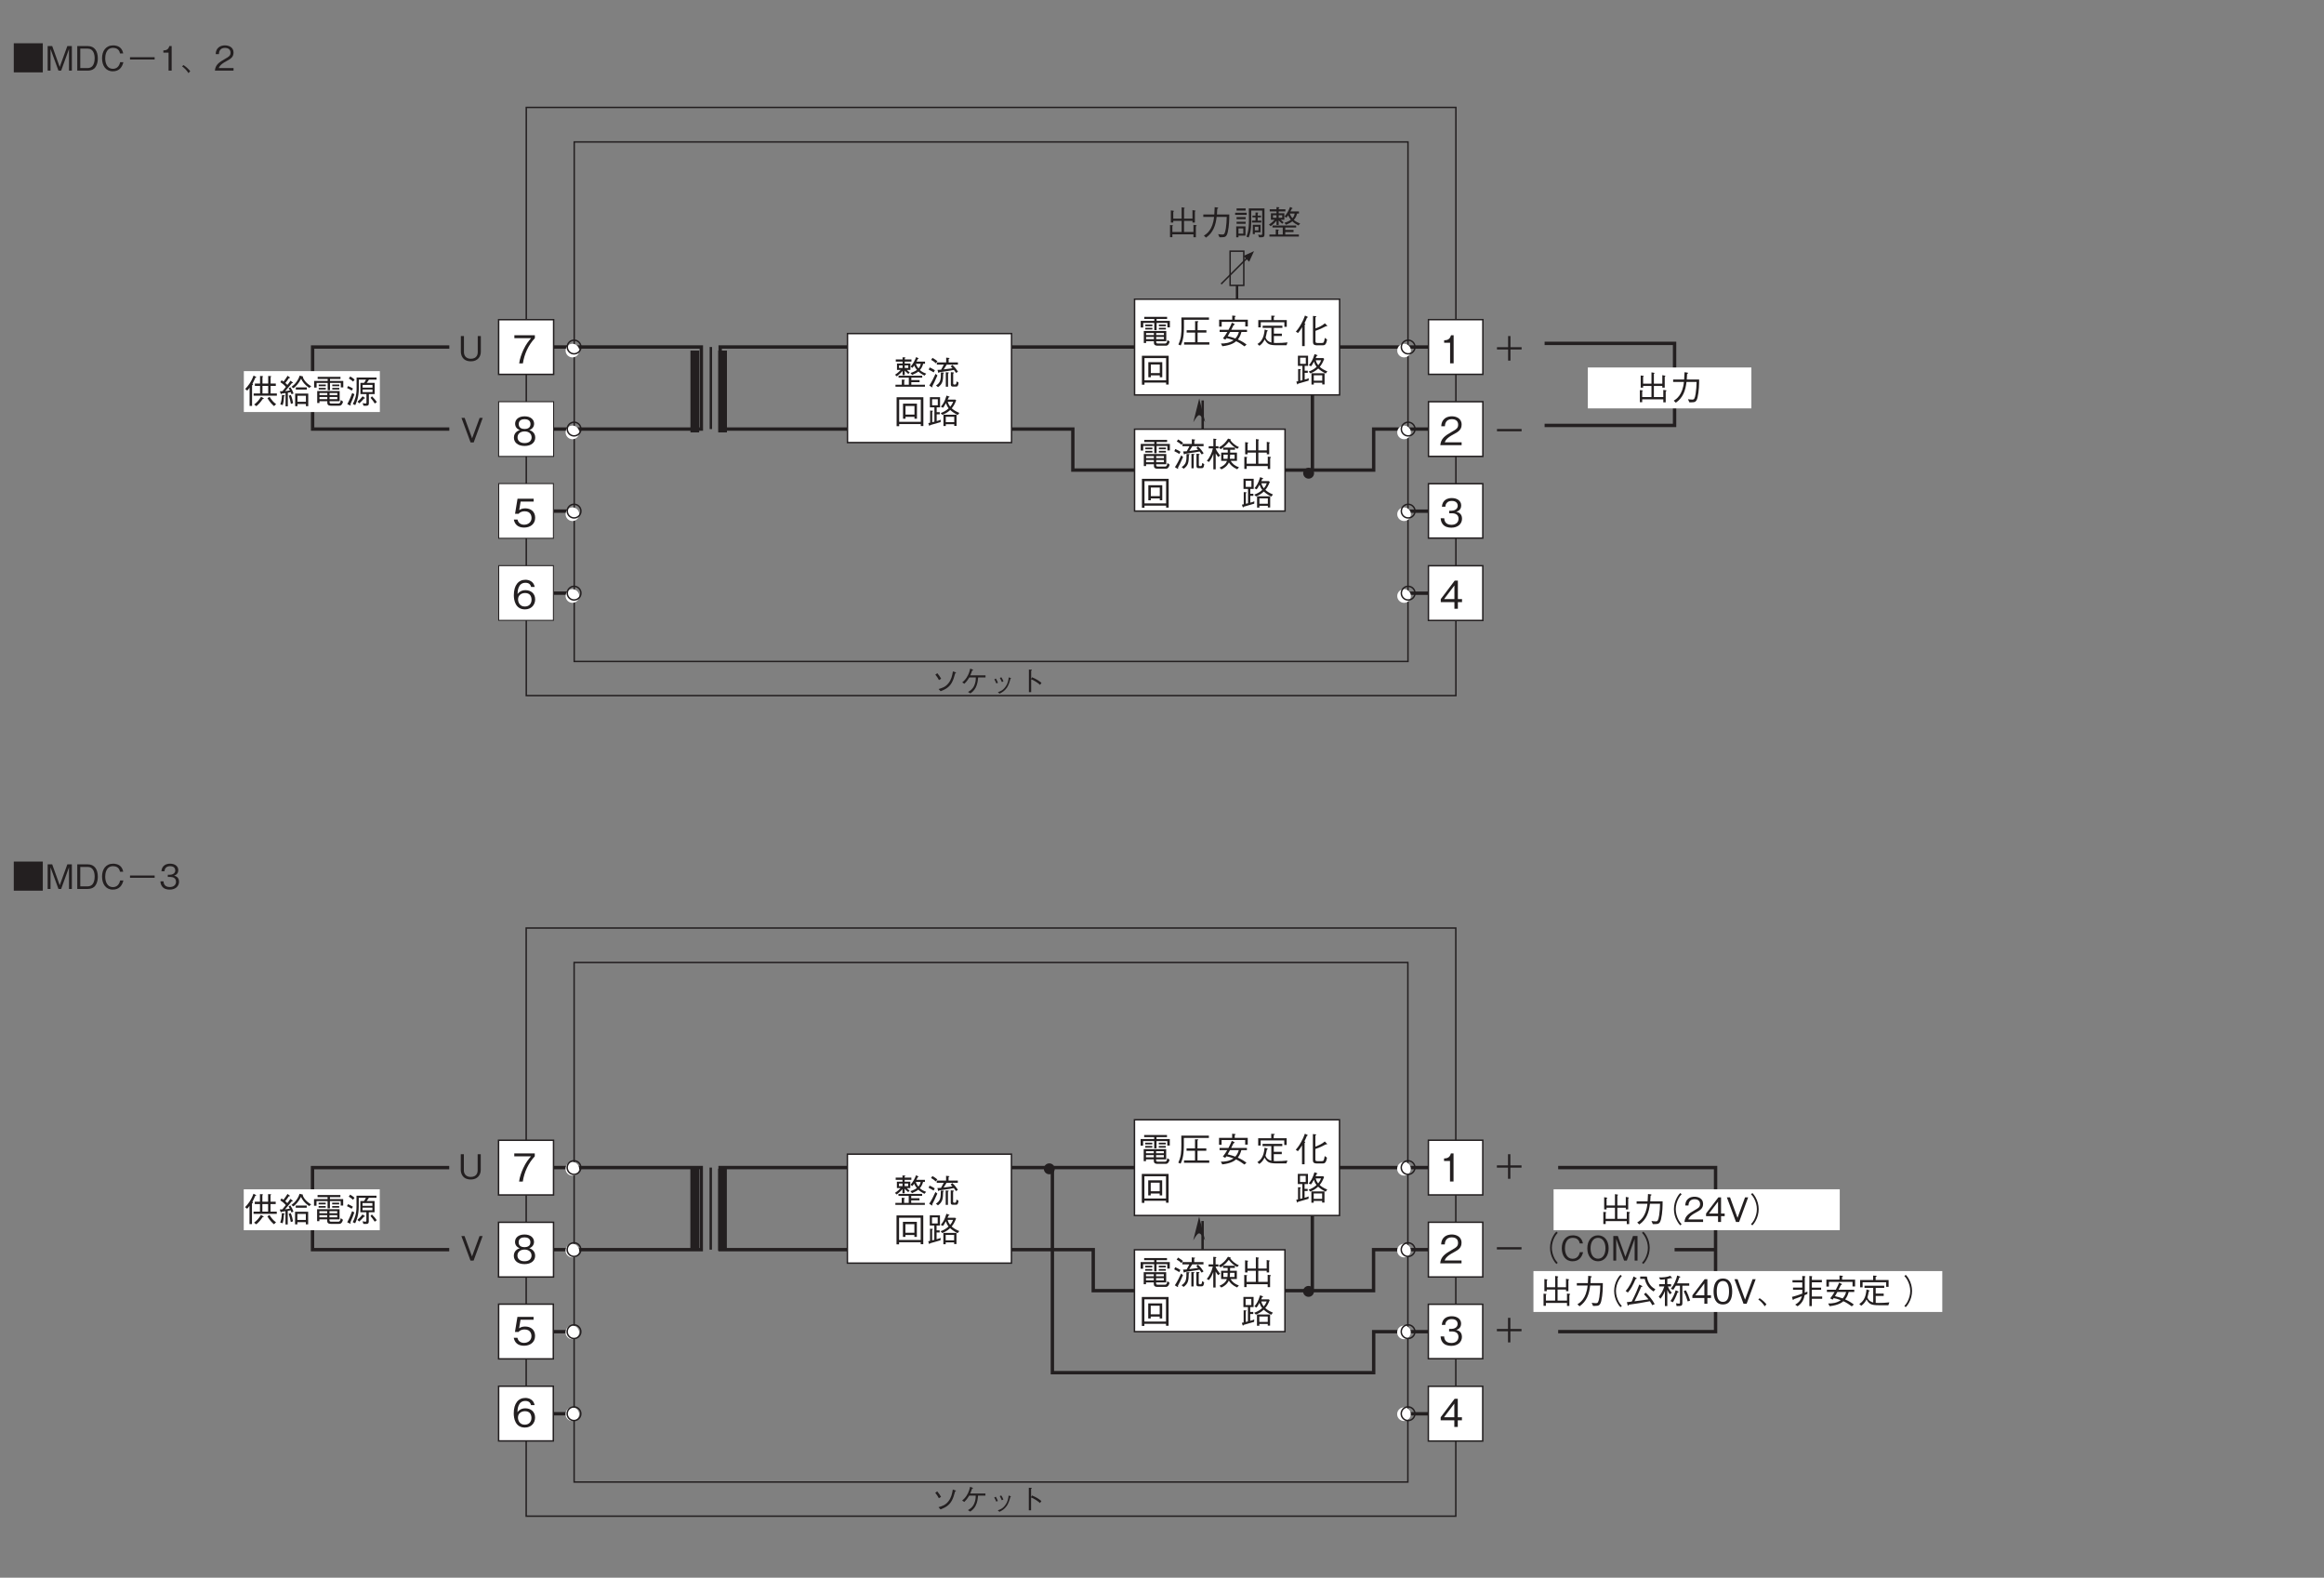 <?xml version="1.0" encoding="UTF-8"?>
<svg xmlns="http://www.w3.org/2000/svg" xmlns:xlink="http://www.w3.org/1999/xlink" width="481.89pt" height="327.04pt" viewBox="0 0 481.89 327.04" version="1.2">
<rect x="0" y="0" width="481.89" height="327.04" fill="#808080" stroke="none"/>
<defs>
<g>
<symbol overflow="visible" id="glyph0-0">
<path style="stroke:none;" d="M 0.594 0.719 L 5.391 0.719 L 5.391 -5.266 L 0.594 -5.266 Z M 2.984 -2.516 L 1.094 -4.969 L 4.891 -4.969 Z M 3.188 -2.281 L 5.094 -4.719 L 5.094 0.172 Z M 1.094 0.422 L 2.984 -2.031 L 4.891 0.422 Z M 0.891 -4.719 L 2.797 -2.281 L 0.891 0.172 Z M 0.891 -4.719 "/>
</symbol>
<symbol overflow="visible" id="glyph0-1">
<path style="stroke:none;" d="M 1.016 -3.547 C 1.266 -3.266 1.609 -2.734 1.766 -2.422 L 2.219 -2.703 C 2.078 -2.969 1.734 -3.5 1.422 -3.844 Z M 2.109 -0.109 C 2.656 -0.328 3.016 -0.484 3.422 -0.766 C 4.266 -1.375 4.688 -2.125 5.141 -3.844 C 5.234 -3.859 5.312 -3.891 5.312 -3.953 C 5.312 -4.016 5.219 -4.047 5.188 -4.047 L 4.656 -4.219 C 4.5 -3.297 4.328 -2.516 3.734 -1.766 C 3.125 -1 2.484 -0.797 1.688 -0.562 Z M 2.109 -0.109 "/>
</symbol>
<symbol overflow="visible" id="glyph0-2">
<path style="stroke:none;" d="M 2.281 -3.406 C 2.438 -3.75 2.547 -4.031 2.672 -4.406 C 2.859 -4.453 2.875 -4.453 2.875 -4.516 C 2.875 -4.562 2.781 -4.594 2.734 -4.609 L 2.266 -4.797 C 2.172 -4.406 2.062 -3.953 1.781 -3.391 C 1.391 -2.625 1 -2.266 0.609 -1.938 L 1.062 -1.656 C 1.281 -1.875 1.625 -2.219 2.078 -2.969 L 3.422 -2.969 C 3.422 -2.547 3.406 -2 3.125 -1.344 C 2.766 -0.516 2.297 -0.25 1.812 0.047 L 2.297 0.344 C 2.641 0.094 3.062 -0.203 3.406 -0.875 C 3.781 -1.625 3.844 -2.281 3.906 -2.969 L 5.438 -2.969 L 5.438 -3.406 Z M 2.281 -3.406 "/>
</symbol>
<symbol overflow="visible" id="glyph0-3">
<path style="stroke:none;" d="M 1.281 -2.578 C 1.391 -2.391 1.562 -2.078 1.703 -1.719 L 2.031 -1.859 C 1.891 -2.25 1.688 -2.578 1.609 -2.734 Z M 2.422 -2.859 C 2.5 -2.734 2.688 -2.391 2.844 -2.016 L 3.172 -2.141 C 3.047 -2.5 2.859 -2.844 2.734 -3 Z M 2.359 0.391 C 2.844 0.156 3.375 -0.109 3.891 -0.844 C 4.25 -1.375 4.469 -2.094 4.625 -2.688 C 4.734 -2.719 4.75 -2.734 4.75 -2.766 C 4.75 -2.797 4.719 -2.828 4.578 -2.875 L 4.266 -2.984 C 4.203 -2.453 4.125 -1.781 3.609 -1.062 C 3.078 -0.281 2.516 -0.094 2.016 0.094 Z M 2.359 0.391 "/>
</symbol>
<symbol overflow="visible" id="glyph0-4">
<path style="stroke:none;" d="M 2.938 -2.656 L 2.938 -4.359 C 3.047 -4.422 3.094 -4.453 3.094 -4.484 C 3.094 -4.562 2.953 -4.578 2.922 -4.578 L 2.469 -4.594 L 2.469 0.078 L 2.938 0.078 L 2.938 -2.578 C 3.219 -2.484 3.484 -2.359 3.969 -2.047 C 4.375 -1.781 4.609 -1.578 4.781 -1.422 L 5.078 -1.844 C 4.531 -2.281 4.141 -2.562 3.125 -3 Z M 2.938 -2.656 "/>
</symbol>
<symbol overflow="visible" id="glyph1-0">
<path style="stroke:none;" d="M 0.703 0.844 L 6.281 0.844 L 6.281 -6.141 L 0.703 -6.141 Z M 3.5 -2.938 L 1.266 -5.797 L 5.719 -5.797 Z M 3.719 -2.656 L 5.938 -5.516 L 5.938 0.203 Z M 1.266 0.484 L 3.5 -2.375 L 5.719 0.484 Z M 1.047 -5.516 L 3.266 -2.656 L 1.047 0.203 Z M 1.047 -5.516 "/>
</symbol>
<symbol overflow="visible" id="glyph1-1">
<path style="stroke:none;" d="M 1.297 -0.172 L 5.672 -0.172 L 5.672 0.438 L 6.172 0.438 L 6.172 -1.797 C 6.219 -1.844 6.344 -1.922 6.344 -1.984 C 6.344 -2.031 6.281 -2.047 6.172 -2.062 L 5.672 -2.125 L 5.672 -0.656 L 3.719 -0.656 L 3.719 -2.953 L 5.469 -2.953 L 5.469 -2.609 L 5.969 -2.609 L 5.969 -4.875 C 6.047 -4.922 6.109 -4.969 6.109 -5.016 C 6.109 -5.078 6 -5.094 5.953 -5.094 L 5.469 -5.188 L 5.469 -3.422 L 3.719 -3.422 L 3.719 -5.469 C 3.812 -5.531 3.859 -5.562 3.859 -5.594 C 3.859 -5.672 3.766 -5.672 3.719 -5.688 L 3.219 -5.766 L 3.219 -3.422 L 1.484 -3.422 L 1.484 -4.828 C 1.531 -4.859 1.625 -4.906 1.625 -4.969 C 1.625 -5.031 1.516 -5.047 1.438 -5.062 L 0.984 -5.125 L 0.984 -2.609 L 1.484 -2.609 L 1.484 -2.953 L 3.219 -2.953 L 3.219 -0.656 L 1.297 -0.656 L 1.297 -1.859 C 1.344 -1.875 1.422 -1.906 1.422 -1.953 C 1.422 -2.031 1.297 -2.047 1.25 -2.047 L 0.812 -2.094 L 0.812 0.422 L 1.297 0.422 Z M 1.297 -0.172 "/>
</symbol>
<symbol overflow="visible" id="glyph1-2">
<path style="stroke:none;" d="M 1.297 0.516 C 2.766 -0.5 3.297 -1.984 3.5 -3.781 L 5.594 -3.781 C 5.578 -2.969 5.531 -2.172 5.406 -1.375 C 5.219 -0.281 5.094 -0.125 4.688 -0.125 C 4.406 -0.125 4.047 -0.172 3.812 -0.203 L 4.094 0.438 L 4.547 0.438 C 5.234 0.438 5.562 0.359 5.797 -0.578 C 6.109 -1.906 6.125 -3.422 6.125 -4.281 L 3.562 -4.281 C 3.594 -4.75 3.594 -4.797 3.625 -5.438 C 3.766 -5.531 3.828 -5.562 3.828 -5.625 C 3.828 -5.688 3.703 -5.703 3.672 -5.719 L 3.094 -5.797 C 3.062 -4.828 3.031 -4.5 3.016 -4.281 L 0.734 -4.281 L 0.734 -3.781 L 2.969 -3.781 C 2.703 -1.047 1.375 -0.219 0.859 0.109 Z M 1.297 0.516 "/>
</symbol>
<symbol overflow="visible" id="glyph1-3">
<path style="stroke:none;" d="M 6.438 -0.188 L 6.438 -5.531 L 3.188 -5.531 C 3.203 -4.812 3.219 -4.281 3.219 -3.359 C 3.219 -2.109 3.188 -0.828 2.688 0.312 L 3.156 0.484 C 3.438 -0.156 3.578 -0.859 3.641 -1.562 C 3.703 -2.188 3.688 -2.609 3.688 -5.094 L 5.969 -5.094 L 5.969 -0.359 C 5.969 -0.156 5.938 -0.031 5.703 -0.031 C 5.594 -0.031 5.328 -0.062 5.109 -0.094 L 5.328 0.453 C 6.234 0.453 6.438 0.453 6.438 -0.188 Z M 2.531 -5.094 L 2.531 -5.531 L 0.656 -5.531 L 0.656 -5.094 Z M 5.625 -0.594 L 5.625 -2.141 L 4.016 -2.141 L 4.016 -0.219 L 4.438 -0.219 L 4.438 -0.594 Z M 5.188 -0.984 L 4.438 -0.984 L 4.438 -1.734 L 5.188 -1.734 Z M 2.5 0.109 L 2.5 -1.812 L 0.578 -1.812 L 0.578 0.453 L 1.047 0.453 L 1.047 0.109 Z M 2.047 -0.312 L 1.047 -0.312 L 1.047 -1.391 L 2.047 -1.391 Z M 5.781 -2.609 L 5.781 -3.016 L 5.031 -3.016 L 5.031 -3.688 L 5.719 -3.688 L 5.719 -4.047 L 5.031 -4.047 L 5.031 -4.438 C 5.141 -4.547 5.141 -4.562 5.141 -4.594 C 5.141 -4.625 5.125 -4.656 5.031 -4.672 L 4.578 -4.688 L 4.578 -4.047 L 3.938 -4.047 L 3.938 -3.688 L 4.578 -3.688 L 4.578 -3.016 L 3.844 -3.016 L 3.844 -2.609 Z M 2.75 -4.203 L 2.75 -4.641 L 0.359 -4.641 L 0.359 -4.203 Z M 2.531 -3.297 L 2.531 -3.734 L 0.656 -3.734 L 0.656 -3.297 Z M 2.531 -2.344 L 2.531 -2.781 L 0.656 -2.781 L 0.656 -2.344 Z M 2.531 -2.344 "/>
</symbol>
<symbol overflow="visible" id="glyph1-4">
<path style="stroke:none;" d="M 0.75 -1.859 C 1.359 -2.297 1.859 -2.859 1.953 -2.969 L 1.953 -2.109 L 2.406 -2.109 L 2.406 -3.047 C 2.625 -2.812 2.812 -2.641 3.141 -2.359 L 3.438 -2.656 C 3.219 -2.828 3 -3.016 2.844 -3.188 L 3.578 -3.188 L 3.578 -4.516 L 2.406 -4.516 L 2.406 -4.906 L 3.797 -4.906 L 3.797 -5.359 L 2.406 -5.359 L 2.406 -5.594 C 2.5 -5.625 2.547 -5.656 2.547 -5.703 C 2.547 -5.75 2.516 -5.766 2.438 -5.781 L 1.953 -5.812 L 1.953 -5.359 L 0.547 -5.359 L 0.547 -4.906 L 1.953 -4.906 L 1.953 -4.516 L 0.797 -4.516 L 0.797 -3.188 L 1.562 -3.188 C 1.375 -2.969 0.953 -2.547 0.391 -2.188 Z M 1.953 -3.594 L 1.219 -3.594 L 1.219 -4.125 L 1.953 -4.125 Z M 3.141 -3.594 L 2.406 -3.594 L 2.406 -4.125 L 3.141 -4.125 Z M 1.797 -0.125 L 0.484 -0.125 L 0.484 0.297 L 6.594 0.297 L 6.594 -0.125 L 3.766 -0.125 L 3.766 -0.641 L 5.484 -0.641 L 5.484 -1.078 L 3.766 -1.078 L 3.766 -1.578 L 6.031 -1.578 L 6.031 -1.984 L 1.125 -1.984 L 1.125 -1.578 L 3.25 -1.578 L 3.25 -0.125 L 2.297 -0.125 L 2.297 -0.938 C 2.375 -0.984 2.438 -1 2.438 -1.062 C 2.438 -1.125 2.375 -1.125 2.328 -1.141 L 1.797 -1.188 Z M 4.844 -4.906 C 4.938 -5.078 5 -5.203 5.125 -5.469 C 5.172 -5.469 5.281 -5.5 5.281 -5.562 C 5.281 -5.594 5.234 -5.625 5.203 -5.641 L 4.766 -5.844 C 4.469 -5.094 4.203 -4.562 3.625 -3.875 L 4 -3.609 C 4.109 -3.734 4.219 -3.859 4.359 -4.094 C 4.547 -3.688 4.797 -3.359 4.938 -3.188 C 4.578 -2.922 4.094 -2.703 3.594 -2.562 L 3.938 -2.141 C 4.672 -2.453 4.969 -2.641 5.234 -2.859 C 5.609 -2.5 6.047 -2.234 6.5 -2 L 6.859 -2.406 C 6.484 -2.547 6 -2.75 5.547 -3.156 C 6.031 -3.688 6.156 -4.234 6.219 -4.469 L 6.609 -4.469 L 6.609 -4.906 Z M 5.719 -4.469 C 5.656 -4.078 5.531 -3.812 5.25 -3.5 C 4.906 -3.922 4.766 -4.281 4.703 -4.469 Z M 5.719 -4.469 "/>
</symbol>
<symbol overflow="visible" id="glyph1-5">
<path style="stroke:none;" d="M 0.891 -5.266 C 1.266 -5.078 1.562 -4.875 1.859 -4.562 L 2.203 -4.984 C 1.953 -5.203 1.672 -5.406 1.188 -5.688 Z M 6.469 -2.828 C 6.172 -3.297 5.828 -3.75 5.297 -4.234 L 4.969 -3.906 C 5.125 -3.75 5.141 -3.719 5.328 -3.531 C 4.938 -3.469 4.797 -3.453 3.5 -3.297 C 3.703 -3.625 3.953 -4 4.125 -4.281 L 6.453 -4.281 L 6.453 -4.75 L 4.531 -4.75 L 4.531 -5.469 C 4.641 -5.516 4.719 -5.547 4.719 -5.594 C 4.719 -5.656 4.625 -5.672 4.594 -5.672 L 4.016 -5.734 L 4.016 -4.75 L 2.078 -4.75 L 2.078 -4.281 L 3.531 -4.281 C 3.391 -4 3.234 -3.688 2.969 -3.234 C 2.469 -3.188 2.359 -3.203 2.219 -3.203 L 2.344 -2.703 C 2.359 -2.641 2.391 -2.578 2.453 -2.578 C 2.516 -2.578 2.578 -2.656 2.609 -2.703 C 2.734 -2.719 3.297 -2.812 3.422 -2.828 C 4.656 -3 5.047 -3.062 5.625 -3.188 C 5.688 -3.094 5.953 -2.766 6.078 -2.562 Z M 3.938 0.297 L 4.406 0.297 L 4.406 -2.453 C 4.469 -2.484 4.578 -2.531 4.578 -2.594 C 4.578 -2.641 4.5 -2.641 4.469 -2.656 L 3.938 -2.703 Z M 2.328 0.391 C 3.328 -0.328 3.375 -0.984 3.406 -2.438 C 3.5 -2.469 3.562 -2.5 3.562 -2.562 C 3.562 -2.625 3.484 -2.641 3.453 -2.641 L 2.922 -2.672 C 2.922 -2 2.922 -1.516 2.797 -1.062 C 2.641 -0.469 2.203 -0.125 1.906 0.031 Z M 0.391 -3.25 C 0.938 -3 1.25 -2.781 1.422 -2.672 L 1.672 -3.125 C 1.312 -3.359 1 -3.531 0.594 -3.703 Z M 1.812 -2.375 C 1.5 -1.656 1 -0.656 0.516 0.062 L 1 0.359 C 1.078 0.406 1.109 0.422 1.141 0.422 C 1.188 0.422 1.188 0.375 1.188 0.344 C 1.188 0.297 1.172 0.234 1.141 0.188 C 1.422 -0.344 1.75 -1 2.203 -2.047 Z M 6.047 0.266 C 6.344 0.266 6.5 0.203 6.594 -0.562 L 6.172 -0.812 C 6.125 -0.328 6.078 -0.156 5.859 -0.156 L 5.688 -0.156 C 5.594 -0.156 5.469 -0.188 5.469 -0.391 L 5.469 -2.438 C 5.578 -2.5 5.625 -2.531 5.625 -2.594 C 5.625 -2.656 5.547 -2.656 5.5 -2.672 L 4.984 -2.719 L 4.984 -0.188 C 4.984 -0.047 4.984 0.266 5.406 0.266 Z M 6.047 0.266 "/>
</symbol>
<symbol overflow="visible" id="glyph1-6">
<path style="stroke:none;" d="M 6.266 0.469 L 6.266 -5.5 L 0.719 -5.5 L 0.719 0.5 L 1.25 0.5 L 1.25 0.062 L 5.734 0.062 L 5.734 0.469 Z M 5.734 -0.406 L 1.25 -0.406 L 1.25 -5.016 L 5.734 -5.016 Z M 4.938 -1.047 L 4.938 -4.172 L 2.047 -4.172 L 2.047 -1.047 L 2.562 -1.047 L 2.562 -1.438 L 4.422 -1.438 L 4.422 -1.047 Z M 4.422 -1.906 L 2.562 -1.906 L 2.562 -3.688 L 4.422 -3.688 Z M 4.422 -1.906 "/>
</symbol>
<symbol overflow="visible" id="glyph1-7">
<path style="stroke:none;" d="M 6.75 -2.25 C 5.938 -2.609 5.594 -2.828 5.172 -3.203 C 5.562 -3.688 5.734 -3.984 6.094 -4.844 L 5.906 -5.016 L 4.328 -5.016 C 4.359 -5.078 4.5 -5.406 4.531 -5.469 C 4.609 -5.484 4.719 -5.5 4.719 -5.578 C 4.719 -5.609 4.672 -5.641 4.609 -5.656 L 4.094 -5.844 C 3.688 -4.484 3.297 -4 2.922 -3.547 L 3.359 -3.312 C 3.469 -3.438 3.672 -3.688 3.969 -4.281 C 4.094 -3.891 4.234 -3.578 4.531 -3.203 C 4.016 -2.688 3.297 -2.375 2.875 -2.219 L 3.234 -1.844 C 3.844 -2.109 4.281 -2.328 4.859 -2.859 C 5.203 -2.547 5.469 -2.312 6.406 -1.812 Z M 6.172 0.438 L 6.172 -1.875 L 3.453 -1.875 L 3.453 0.469 L 3.938 0.469 L 3.938 0.094 L 5.688 0.094 L 5.688 0.438 Z M 2.891 -0.844 C 2.641 -0.719 2.484 -0.672 2.047 -0.562 L 2.047 -1.969 L 2.688 -1.969 L 2.688 -2.406 L 2.047 -2.406 L 2.047 -3.406 L 2.75 -3.406 L 2.75 -5.516 L 0.641 -5.516 L 0.641 -3.406 L 1.578 -3.406 L 1.578 -0.438 C 1.531 -0.422 1.5 -0.406 1.125 -0.328 L 1.125 -2.5 C 1.188 -2.531 1.281 -2.578 1.281 -2.656 C 1.281 -2.703 1.234 -2.703 1.156 -2.703 L 0.688 -2.75 L 0.688 -0.219 C 0.625 -0.203 0.406 -0.156 0.312 -0.141 L 0.469 0.328 C 0.5 0.391 0.531 0.438 0.562 0.438 C 0.641 0.438 0.672 0.312 0.688 0.281 C 1.359 0.094 1.938 -0.062 2.859 -0.344 Z M 5.469 -4.578 C 5.312 -4.156 5.188 -3.938 4.859 -3.531 C 4.609 -3.859 4.469 -4.094 4.344 -4.578 Z M 5.688 -0.328 L 3.938 -0.328 L 3.938 -1.453 L 5.688 -1.453 Z M 2.281 -3.828 L 1.094 -3.828 L 1.094 -5.094 L 2.281 -5.094 Z M 2.281 -3.828 "/>
</symbol>
<symbol overflow="visible" id="glyph1-8">
<path style="stroke:none;" d="M 5.766 -0.547 L 5.766 -2.656 L 1.109 -2.656 L 1.109 -0.172 L 1.578 -0.172 L 1.578 -0.547 L 3.203 -0.547 L 3.203 -0.375 C 3.203 0.016 3.203 0.391 4.016 0.391 L 5.594 0.391 C 5.859 0.391 6.234 0.391 6.469 -0.453 L 6.016 -0.797 C 5.891 -0.062 5.672 -0.062 5.438 -0.062 L 4.094 -0.062 C 3.75 -0.062 3.672 -0.141 3.672 -0.391 L 3.672 -0.547 Z M 1.578 -1.812 L 1.578 -2.234 L 3.203 -2.234 L 3.203 -1.812 Z M 5.281 -1.812 L 3.672 -1.812 L 3.672 -2.234 L 5.281 -2.234 Z M 1.578 -0.969 L 1.578 -1.422 L 3.203 -1.422 L 3.203 -0.969 Z M 3.672 -0.969 L 3.672 -1.422 L 5.281 -1.422 L 5.281 -0.969 Z M 3.281 -2.828 L 3.766 -2.828 L 3.766 -4.328 L 6 -4.328 L 6 -3.406 L 6.516 -3.406 L 6.516 -4.75 L 3.766 -4.75 L 3.766 -5.156 L 5.938 -5.156 L 5.938 -5.594 L 1.203 -5.594 L 1.203 -5.156 L 3.281 -5.156 L 3.281 -4.75 L 0.469 -4.75 L 0.469 -3.375 L 0.984 -3.375 L 0.984 -4.328 L 3.281 -4.328 Z M 2.891 -3.656 L 2.891 -4 L 1.422 -4 L 1.422 -3.656 Z M 2.891 -2.969 L 2.891 -3.312 L 1.422 -3.312 L 1.422 -2.969 Z M 5.688 -3.656 L 5.688 -4 L 4.234 -4 L 4.234 -3.656 Z M 5.688 -2.969 L 5.688 -3.312 L 4.234 -3.312 L 4.234 -2.969 Z M 5.688 -2.969 "/>
</symbol>
<symbol overflow="visible" id="glyph1-9">
<path style="stroke:none;" d="M 6.594 0.172 L 6.594 -0.328 L 4.156 -0.328 L 4.156 -2.328 L 5.984 -2.328 L 5.984 -2.812 L 4.156 -2.812 L 4.156 -4.469 C 4.219 -4.484 4.312 -4.547 4.312 -4.609 C 4.312 -4.672 4.219 -4.672 4.188 -4.688 L 3.641 -4.703 L 3.641 -2.812 L 1.891 -2.812 L 1.891 -2.328 L 3.641 -2.328 L 3.641 -0.328 L 1.359 -0.328 L 1.359 0.172 Z M 6.516 -4.984 L 6.516 -5.469 L 0.797 -5.469 C 0.812 -4.281 0.812 -4 0.812 -3.688 C 0.812 -2.047 0.766 -1.141 0.172 0.141 L 0.656 0.344 C 1.359 -1.078 1.344 -2.562 1.328 -4.984 Z M 6.516 -4.984 "/>
</symbol>
<symbol overflow="visible" id="glyph1-10">
<path style="stroke:none;" d="M 6.469 -3.594 L 6.469 -5 L 3.766 -5 L 3.766 -5.547 C 3.844 -5.594 3.953 -5.672 3.953 -5.719 C 3.953 -5.734 3.906 -5.797 3.828 -5.797 L 3.234 -5.859 L 3.234 -5 L 0.516 -5 L 0.516 -3.562 L 1.047 -3.562 L 1.047 -4.547 L 5.938 -4.547 L 5.938 -3.594 Z M 6.297 -2.453 L 6.297 -2.906 L 3.031 -2.906 C 3.281 -3.391 3.297 -3.438 3.5 -3.844 C 3.562 -3.875 3.734 -3.953 3.734 -4.031 C 3.734 -4.078 3.688 -4.125 3.609 -4.172 L 3.156 -4.375 C 3.016 -4 2.844 -3.594 2.469 -2.906 L 0.625 -2.906 L 0.625 -2.453 L 2.219 -2.453 C 1.938 -1.984 1.656 -1.531 1.312 -1.125 L 1.812 -0.859 C 1.938 -1.031 1.953 -1.047 2.031 -1.172 C 2.344 -1.125 2.828 -1.016 3.516 -0.75 C 2.641 -0.141 1.719 -0.062 0.891 -0.062 L 1.188 0.5 C 3.078 0.281 3.719 -0.266 4.047 -0.531 C 4.656 -0.25 5.234 0.125 5.781 0.531 L 6.203 0.156 C 5.891 -0.094 5.328 -0.5 4.406 -0.906 C 4.844 -1.453 5.016 -2 5.141 -2.453 Z M 4.609 -2.453 C 4.531 -2.172 4.375 -1.625 3.891 -1.109 C 3.422 -1.281 2.828 -1.469 2.297 -1.578 C 2.516 -1.938 2.609 -2.094 2.797 -2.453 Z M 4.609 -2.453 "/>
</symbol>
<symbol overflow="visible" id="glyph1-11">
<path style="stroke:none;" d="M 6.438 -3.516 L 6.438 -4.922 L 3.75 -4.922 L 3.75 -5.578 C 3.828 -5.594 3.969 -5.656 3.969 -5.75 C 3.969 -5.797 3.891 -5.812 3.828 -5.812 L 3.234 -5.844 L 3.234 -4.922 L 0.531 -4.922 L 0.531 -3.406 L 1.047 -3.406 L 1.047 -4.469 L 5.938 -4.469 L 5.938 -3.516 Z M 6.594 -0.297 C 5.922 -0.203 5.031 -0.172 4.328 -0.172 C 4.016 -0.172 3.875 -0.188 3.766 -0.188 L 3.766 -1.625 L 5.422 -1.625 L 5.422 -2.109 L 3.766 -2.109 L 3.766 -3.297 L 5.531 -3.297 L 5.531 -3.75 L 1.438 -3.75 L 1.438 -3.297 L 3.25 -3.297 L 3.25 -0.266 C 2.734 -0.391 2.25 -0.688 2.047 -1.312 C 2.156 -1.688 2.234 -2.047 2.328 -2.562 C 2.406 -2.594 2.5 -2.625 2.5 -2.703 C 2.5 -2.75 2.438 -2.781 2.375 -2.797 L 1.859 -2.969 C 1.688 -1 1 -0.359 0.359 0.031 L 0.766 0.406 C 1.172 0.125 1.516 -0.219 1.859 -0.906 C 2.391 0.062 2.828 0.297 4.344 0.297 L 6.391 0.297 Z M 6.594 -0.297 "/>
</symbol>
<symbol overflow="visible" id="glyph1-12">
<path style="stroke:none;" d="M 6.719 -3.719 C 6.719 -3.75 6.672 -3.812 6.656 -3.828 L 6.234 -4.25 C 5.672 -3.75 4.984 -3.438 4.281 -3.188 L 4.281 -5.484 C 4.375 -5.547 4.438 -5.594 4.438 -5.672 C 4.438 -5.734 4.359 -5.734 4.297 -5.734 L 3.766 -5.781 L 3.766 -0.5 C 3.766 -0.016 3.828 0.312 4.625 0.312 L 5.734 0.312 C 6.141 0.312 6.5 0.281 6.688 -0.891 L 6.219 -1.234 C 6.062 -0.281 6 -0.172 5.609 -0.172 L 4.719 -0.172 C 4.328 -0.172 4.281 -0.281 4.281 -0.562 L 4.281 -2.688 C 5.141 -2.984 5.672 -3.234 6.469 -3.656 C 6.5 -3.656 6.547 -3.641 6.609 -3.641 C 6.656 -3.641 6.719 -3.656 6.719 -3.719 Z M 2.703 -5.531 C 2.703 -5.578 2.656 -5.594 2.609 -5.625 L 2.109 -5.859 C 1.906 -5.266 1.641 -4.688 1.344 -4.156 C 0.844 -3.234 0.391 -2.734 0.219 -2.531 L 0.656 -2.234 C 0.953 -2.562 1.188 -2.891 1.516 -3.453 L 1.516 0.469 L 2.047 0.469 L 2.047 -3.953 C 2.125 -4.016 2.188 -4.062 2.188 -4.109 C 2.188 -4.172 2.125 -4.203 2 -4.25 C 2.188 -4.625 2.375 -5.031 2.516 -5.406 C 2.625 -5.438 2.703 -5.469 2.703 -5.531 Z M 2.703 -5.531 "/>
</symbol>
<symbol overflow="visible" id="glyph1-13">
<path style="stroke:none;" d="M 5.844 -1.672 L 4.859 -1.672 C 4.891 -1.938 4.906 -2.141 4.922 -2.531 L 5.844 -2.531 Z M 6.75 0.094 C 5.891 -0.203 5.406 -0.641 5.016 -1.25 L 6.328 -1.25 L 6.328 -2.953 L 4.922 -2.953 L 4.922 -3.547 L 5.922 -3.547 L 5.922 -4 L 3.469 -4 L 3.469 -3.547 L 4.422 -3.547 L 4.422 -2.953 L 3.062 -2.953 L 3.062 -1.25 L 4.266 -1.25 C 4.109 -0.828 3.828 -0.328 2.719 0.156 L 3.109 0.516 C 4.219 0.016 4.547 -0.672 4.656 -0.922 C 4.938 -0.469 5.375 0.047 6.375 0.5 Z M 4.422 -2.531 C 4.422 -2.391 4.422 -2.047 4.375 -1.672 L 3.531 -1.672 L 3.531 -2.531 Z M 2.859 -2.359 C 2.734 -2.5 2.547 -2.703 2.344 -3.016 C 2.031 -3.453 1.969 -3.688 1.922 -3.828 L 2.5 -3.828 L 2.5 -4.281 L 1.922 -4.281 L 1.922 -5.562 C 2.094 -5.688 2.094 -5.703 2.094 -5.734 C 2.094 -5.75 2.047 -5.797 1.969 -5.797 L 1.438 -5.844 L 1.438 -4.281 L 0.469 -4.281 L 0.469 -3.828 L 1.344 -3.828 C 1.125 -2.828 0.609 -1.844 0.094 -1.25 L 0.531 -1.016 C 1 -1.594 1.234 -2.125 1.438 -2.703 L 1.438 0.516 L 1.922 0.516 L 1.922 -2.797 C 2.141 -2.438 2.266 -2.266 2.453 -2.047 Z M 6.75 -4.094 C 5.859 -4.469 5.266 -5.094 4.969 -5.516 C 5.047 -5.594 5.062 -5.594 5.062 -5.641 C 5.062 -5.672 5.016 -5.703 4.953 -5.719 L 4.484 -5.859 C 4.016 -5.078 3.375 -4.422 2.562 -4.031 L 2.969 -3.656 C 3.391 -3.938 3.969 -4.344 4.656 -5.219 C 5.25 -4.453 5.828 -4.016 6.406 -3.734 Z M 6.75 -4.094 "/>
</symbol>
<symbol overflow="visible" id="glyph1-14">
<path style="stroke:none;" d="M 4.719 -1.844 L 4.719 -5.094 L 4.078 -5.094 L 4.078 -1.75 C 4.078 -1.438 3.984 -0.391 2.641 -0.391 C 1.594 -0.391 1.219 -1.109 1.219 -1.75 L 1.219 -5.094 L 0.578 -5.094 L 0.578 -1.844 C 0.578 -1.406 0.75 0.141 2.672 0.141 C 4.016 0.141 4.719 -0.781 4.719 -1.844 Z M 4.719 -1.844 "/>
</symbol>
<symbol overflow="visible" id="glyph1-15">
<path style="stroke:none;" d="M 4.594 -5.094 L 3.953 -5.094 L 2.391 -0.859 L 0.844 -5.094 L 0.188 -5.094 L 2.078 0 L 2.719 0 Z M 4.594 -5.094 "/>
</symbol>
<symbol overflow="visible" id="glyph1-16">
<path style="stroke:none;" d="M 6.703 -1.688 L 6.703 -2.156 L 5.406 -2.156 L 5.406 -3.719 L 6.484 -3.719 L 6.484 -4.203 L 5.406 -4.203 L 5.406 -5.531 C 5.469 -5.578 5.531 -5.625 5.531 -5.672 C 5.531 -5.75 5.438 -5.75 5.406 -5.75 L 4.906 -5.781 L 4.906 -4.203 L 3.719 -4.203 L 3.719 -5.531 C 3.766 -5.562 3.828 -5.609 3.828 -5.672 C 3.828 -5.734 3.766 -5.75 3.719 -5.75 L 3.219 -5.781 L 3.219 -4.203 L 2.141 -4.203 L 2.141 -3.719 L 3.219 -3.719 L 3.219 -2.156 L 1.891 -2.156 L 1.891 -1.688 Z M 4.906 -2.156 L 3.719 -2.156 L 3.719 -3.719 L 4.906 -3.719 Z M 6.547 0.062 C 5.984 -0.328 5.547 -0.859 5.203 -1.453 L 4.75 -1.172 C 5.281 -0.281 5.766 0.172 6.125 0.469 Z M 2.438 -5.531 C 2.438 -5.562 2.391 -5.594 2.359 -5.609 L 1.875 -5.859 C 1.359 -4.422 0.594 -3.531 0.125 -3.078 L 0.562 -2.75 C 0.797 -2.984 0.891 -3.125 1.047 -3.359 L 1.047 0.438 L 1.562 0.438 L 1.562 -3.844 C 1.75 -3.969 1.766 -3.969 1.766 -4.016 C 1.766 -4.078 1.703 -4.125 1.641 -4.156 C 1.875 -4.609 2.031 -4.906 2.234 -5.406 C 2.406 -5.453 2.438 -5.484 2.438 -5.531 Z M 3.984 -1.094 C 3.984 -1.156 3.922 -1.188 3.891 -1.203 L 3.422 -1.469 C 2.969 -0.703 2.562 -0.297 2 0.141 L 2.453 0.484 C 3.016 0.016 3.375 -0.422 3.766 -1 C 3.844 -1 3.984 -1 3.984 -1.094 Z M 3.984 -1.094 "/>
</symbol>
<symbol overflow="visible" id="glyph1-17">
<path style="stroke:none;" d="M 6.234 0.484 L 6.234 -2.125 L 3.516 -2.125 L 3.516 0.484 L 4 0.484 L 4 0.031 L 5.75 0.031 L 5.75 0.484 Z M 5.75 -0.422 L 4 -0.422 L 4 -1.672 L 5.75 -1.672 Z M 3.188 -2.141 C 3.016 -2.656 2.828 -3.016 2.531 -3.438 L 2.172 -3.219 C 2.344 -2.969 2.391 -2.844 2.438 -2.781 C 2.109 -2.703 1.828 -2.672 1.438 -2.625 C 2.062 -3.328 2.625 -4.016 2.828 -4.281 C 2.938 -4.297 3.047 -4.312 3.047 -4.375 C 3.047 -4.422 3.016 -4.469 2.969 -4.484 L 2.547 -4.797 C 2.25 -4.328 2.047 -4.078 1.906 -3.922 C 1.609 -4.219 1.578 -4.25 1.484 -4.328 C 1.766 -4.656 1.969 -4.938 2.219 -5.328 C 2.312 -5.312 2.438 -5.312 2.438 -5.422 C 2.438 -5.469 2.406 -5.484 2.391 -5.5 L 1.953 -5.812 C 1.703 -5.391 1.406 -5 1.109 -4.609 C 0.938 -4.75 0.844 -4.812 0.719 -4.891 L 0.453 -4.484 C 1.047 -4.094 1.359 -3.797 1.594 -3.5 C 1.469 -3.328 1.375 -3.203 0.891 -2.625 C 0.656 -2.594 0.531 -2.594 0.344 -2.594 L 0.516 -2.125 C 0.531 -2.078 0.562 -2 0.609 -2 C 0.641 -2 0.656 -2.016 0.719 -2.125 C 0.906 -2.156 1.266 -2.203 1.531 -2.234 L 1.531 0.516 L 2 0.516 L 2 -2.312 C 2.25 -2.344 2.375 -2.375 2.609 -2.422 C 2.656 -2.297 2.688 -2.203 2.766 -1.984 Z M 1.375 -1.688 C 1.375 -1.766 1.266 -1.781 1.234 -1.781 L 0.781 -1.844 C 0.75 -0.906 0.609 -0.359 0.438 0.109 L 0.938 0.266 C 1.125 -0.328 1.188 -0.953 1.219 -1.578 C 1.281 -1.594 1.375 -1.625 1.375 -1.688 Z M 6.859 -3.641 C 6.484 -3.859 5.531 -4.438 5.094 -5.531 C 5.125 -5.531 5.172 -5.562 5.172 -5.609 C 5.172 -5.672 5.109 -5.688 5.031 -5.703 L 4.453 -5.844 C 4.391 -5.625 4.219 -5.141 3.812 -4.578 C 3.516 -4.156 3.156 -3.812 2.75 -3.516 L 3.188 -3.234 C 3.75 -3.703 4.266 -4.266 4.75 -5.203 C 5.031 -4.609 5.469 -3.953 6.438 -3.297 Z M 5.938 -2.953 L 5.938 -3.406 L 3.656 -3.406 L 3.656 -2.953 Z M 3.094 -0.141 C 3 -0.703 2.875 -1.219 2.625 -1.844 L 2.203 -1.688 C 2.391 -1.125 2.516 -0.641 2.641 0.016 Z M 3.094 -0.141 "/>
</symbol>
<symbol overflow="visible" id="glyph1-18">
<path style="stroke:none;" d="M 6.438 -5.016 L 6.438 -5.453 L 2.297 -5.453 L 2.297 -3.156 C 2.297 -1.781 1.953 -0.766 1.516 0.031 L 2.016 0.266 C 2.25 -0.219 2.766 -1.312 2.766 -3.25 L 2.766 -5.016 L 4.25 -5.016 C 4.141 -4.766 4.031 -4.578 3.844 -4.344 L 3.094 -4.344 L 3.094 -2.016 L 4.344 -2.016 L 4.344 -0.266 C 4.344 -0.125 4.281 -0.062 4.125 -0.062 C 4.016 -0.062 3.938 -0.078 3.547 -0.141 L 3.734 0.391 C 3.844 0.391 4 0.406 4.188 0.406 C 4.656 0.406 4.844 0.312 4.844 -0.125 L 4.844 -2.016 L 6.047 -2.016 L 6.047 -4.344 L 4.391 -4.344 C 4.562 -4.547 4.688 -4.734 4.859 -5.016 Z M 5.594 -3.359 L 3.547 -3.359 L 3.547 -3.922 L 5.594 -3.922 Z M 5.594 -2.438 L 3.547 -2.438 L 3.547 -2.969 L 5.594 -2.969 Z M 1.891 -5.016 C 1.609 -5.266 1.359 -5.469 0.984 -5.672 L 0.688 -5.25 C 1.031 -5.062 1.266 -4.891 1.578 -4.609 Z M 6.5 -0.375 C 6.234 -0.75 5.953 -1.109 5.484 -1.562 L 5.203 -1.234 C 5.531 -0.859 5.797 -0.5 6.078 -0.062 Z M 1.562 -3.156 C 1.25 -3.359 0.953 -3.516 0.531 -3.688 L 0.328 -3.281 C 0.688 -3.109 0.953 -2.969 1.281 -2.75 Z M 4.047 -1.188 C 4.047 -1.219 4 -1.25 3.953 -1.281 L 3.547 -1.562 C 3.188 -1.094 2.875 -0.781 2.484 -0.438 L 2.859 -0.094 C 3.266 -0.453 3.5 -0.719 3.828 -1.094 C 3.953 -1.109 4.047 -1.125 4.047 -1.188 Z M 1.844 -1.984 L 1.391 -2.25 C 1.172 -1.625 0.891 -0.922 0.375 0.062 L 0.875 0.297 C 0.922 0.312 0.969 0.328 1.016 0.328 C 1.047 0.328 1.094 0.328 1.094 0.25 C 1.094 0.203 1.062 0.125 1.031 0.062 C 1.422 -0.797 1.641 -1.344 1.844 -1.984 Z M 1.844 -1.984 "/>
</symbol>
<symbol overflow="visible" id="glyph1-19">
<path style="stroke:none;" d="M 0.484 -5.672 L 0.484 0.359 L 6.5 0.359 L 6.5 -5.672 Z M 0.484 -5.672 "/>
</symbol>
<symbol overflow="visible" id="glyph1-20">
<path style="stroke:none;" d="M 5.547 0 L 5.547 -5.094 L 4.609 -5.094 L 3.031 -0.766 L 1.469 -5.094 L 0.531 -5.094 L 0.531 0 L 1.125 0 L 1.125 -4.484 L 2.766 0 L 3.328 0 L 4.953 -4.484 L 4.953 0 Z M 5.547 0 "/>
</symbol>
<symbol overflow="visible" id="glyph1-21">
<path style="stroke:none;" d="M 4.859 -2.531 C 4.859 -4.047 4.188 -5.094 2.781 -5.094 L 0.594 -5.094 L 0.594 0 L 2.781 0 C 3.172 0 3.75 -0.109 4.094 -0.422 C 4.547 -0.812 4.859 -1.578 4.859 -2.531 Z M 4.203 -2.547 C 4.203 -1.844 4.016 -1.25 3.734 -0.938 C 3.562 -0.734 3.188 -0.531 2.766 -0.531 L 1.219 -0.531 L 1.219 -4.562 L 2.766 -4.562 C 3.953 -4.562 4.203 -3.375 4.203 -2.547 Z M 4.203 -2.547 "/>
</symbol>
<symbol overflow="visible" id="glyph1-22">
<path style="stroke:none;" d="M 4.859 -1.75 L 4.188 -1.75 C 4.125 -1.484 3.875 -0.375 2.688 -0.375 C 1.484 -0.375 1.094 -1.562 1.094 -2.547 C 1.094 -3.031 1.188 -4.719 2.734 -4.719 C 3.281 -4.719 4 -4.5 4.156 -3.562 L 4.828 -3.562 C 4.781 -3.75 4.719 -4.078 4.484 -4.438 C 3.984 -5.172 3.094 -5.234 2.75 -5.234 C 1.172 -5.234 0.438 -4.016 0.438 -2.562 C 0.438 -1.047 1.203 0.141 2.672 0.141 C 3.969 0.141 4.609 -0.688 4.859 -1.75 Z M 4.859 -1.75 "/>
</symbol>
<symbol overflow="visible" id="glyph1-23">
<path style="stroke:none;" d="M 0.938 -2.312 L 6.047 -2.312 L 6.047 -2.781 L 0.938 -2.781 Z M 0.938 -2.312 "/>
</symbol>
<symbol overflow="visible" id="glyph1-24">
<path style="stroke:none;" d="M 2.594 0 L 2.594 -5.094 L 2.109 -5.094 C 1.906 -4.25 1.328 -4.219 0.875 -4.188 L 0.875 -3.734 L 1.953 -3.734 L 1.953 0 Z M 2.594 0 "/>
</symbol>
<symbol overflow="visible" id="glyph1-25">
<path style="stroke:none;" d="M 0.359 -0.891 C 0.953 -0.438 1.25 -0.125 1.688 0.516 L 2.047 0.109 C 1.75 -0.25 1.344 -0.688 0.641 -1.156 Z M 0.359 -0.891 "/>
</symbol>
<symbol overflow="visible" id="glyph1-26">
<path style="stroke:none;" d="M 4.047 0 L 4.047 -0.531 L 0.984 -0.531 C 1.125 -0.844 1.297 -1.281 2.578 -1.969 C 3.516 -2.469 4.047 -2.844 4.047 -3.75 C 4.047 -4.906 3 -5.234 2.266 -5.234 C 2.016 -5.234 1.281 -5.203 0.797 -4.656 C 0.391 -4.219 0.375 -3.719 0.344 -3.422 L 1.016 -3.422 C 1.031 -3.703 1.078 -4.719 2.281 -4.719 C 2.766 -4.719 3.422 -4.516 3.422 -3.719 C 3.422 -3.078 3.078 -2.891 2.312 -2.453 C 1.031 -1.719 0.281 -1.219 0.188 0 Z M 4.047 0 "/>
</symbol>
<symbol overflow="visible" id="glyph1-27">
<path style="stroke:none;" d="M 4.125 -1.5 C 4.125 -2.484 3.375 -2.672 3.094 -2.75 C 3.297 -2.828 3.969 -3.031 3.969 -3.906 C 3.969 -4.688 3.297 -5.234 2.281 -5.234 C 1.5 -5.234 0.578 -4.906 0.469 -3.672 L 1.109 -3.672 C 1.125 -3.859 1.156 -4.109 1.359 -4.359 C 1.578 -4.625 1.938 -4.719 2.266 -4.719 C 3.125 -4.719 3.344 -4.219 3.344 -3.828 C 3.344 -3.156 2.641 -2.938 2.25 -2.938 L 1.797 -2.938 L 1.797 -2.484 L 2.344 -2.484 C 2.891 -2.484 3.5 -2.234 3.5 -1.5 C 3.5 -0.875 3.062 -0.391 2.203 -0.391 C 0.984 -0.391 0.922 -1.312 0.906 -1.578 L 0.266 -1.578 C 0.281 -1.312 0.312 -0.938 0.594 -0.547 C 0.969 0 1.609 0.141 2.188 0.141 C 3.422 0.141 4.125 -0.594 4.125 -1.5 Z M 4.125 -1.5 "/>
</symbol>
<symbol overflow="visible" id="glyph1-28">
<path style="stroke:none;" d="M 0.938 -2.312 L 3.25 -2.312 L 3.25 0 L 3.734 0 L 3.734 -2.312 L 6.047 -2.312 L 6.047 -2.781 L 3.734 -2.781 L 3.734 -5.094 L 3.25 -5.094 L 3.25 -2.781 L 0.938 -2.781 Z M 0.938 -2.312 "/>
</symbol>
<symbol overflow="visible" id="glyph1-29">
<path style="stroke:none;" d="M 6.297 -6 C 6.016 -5.703 5.844 -5.516 5.641 -5.125 C 5.203 -4.359 4.984 -3.5 4.984 -2.656 C 4.984 -1.812 5.203 -0.938 5.641 -0.188 C 5.844 0.203 6.016 0.391 6.297 0.703 L 6.578 0.453 C 6.312 0.156 6.156 -0.016 5.953 -0.391 C 5.578 -1.094 5.359 -1.906 5.359 -2.656 C 5.359 -3.406 5.578 -4.219 5.953 -4.906 C 6.156 -5.281 6.312 -5.469 6.578 -5.75 Z M 6.297 -6 "/>
</symbol>
<symbol overflow="visible" id="glyph1-30">
<path style="stroke:none;" d="M 4.859 -2.547 C 4.859 -4.172 3.969 -5.234 2.656 -5.234 C 1.328 -5.234 0.438 -4.172 0.438 -2.547 C 0.438 -0.922 1.344 0.141 2.656 0.141 C 3.953 0.141 4.859 -0.922 4.859 -2.547 Z M 4.203 -2.547 C 4.203 -1.297 3.641 -0.391 2.656 -0.391 C 1.672 -0.391 1.109 -1.281 1.109 -2.547 C 1.109 -3.828 1.672 -4.719 2.656 -4.719 C 3.625 -4.719 4.203 -3.812 4.203 -2.547 Z M 4.203 -2.547 "/>
</symbol>
<symbol overflow="visible" id="glyph1-31">
<path style="stroke:none;" d="M 0.688 0.703 C 0.969 0.391 1.141 0.203 1.344 -0.188 C 1.781 -0.938 2 -1.812 2 -2.656 C 2 -3.5 1.781 -4.359 1.344 -5.125 C 1.141 -5.516 0.969 -5.703 0.688 -6 L 0.406 -5.75 C 0.672 -5.469 0.828 -5.281 1.031 -4.906 C 1.406 -4.219 1.625 -3.406 1.625 -2.656 C 1.625 -1.906 1.406 -1.094 1.031 -0.391 C 0.828 -0.016 0.672 0.156 0.406 0.453 Z M 0.688 0.703 "/>
</symbol>
<symbol overflow="visible" id="glyph1-32">
<path style="stroke:none;" d="M 4.125 -1.203 L 4.125 -1.75 L 3.375 -1.75 L 3.375 -5.094 L 2.812 -5.094 L 0.266 -1.75 L 0.266 -1.203 L 2.75 -1.203 L 2.75 0 L 3.375 0 L 3.375 -1.203 Z M 2.75 -1.75 L 0.875 -1.75 L 2.75 -4.219 Z M 2.75 -1.75 "/>
</symbol>
<symbol overflow="visible" id="glyph1-33">
<path style="stroke:none;" d=""/>
</symbol>
<symbol overflow="visible" id="glyph1-34">
<path style="stroke:none;" d="M 6.547 -3.016 C 5.141 -3.75 4.906 -5 4.781 -5.641 L 3.406 -5.641 L 3.406 -5.156 L 4.344 -5.156 C 4.5 -4.594 4.812 -3.375 6.188 -2.547 Z M 2.672 -5.266 C 2.672 -5.297 2.641 -5.344 2.594 -5.359 L 2.016 -5.656 C 1.75 -4.672 1.094 -3.406 0.391 -2.656 L 0.844 -2.328 C 1.422 -2.984 1.859 -3.734 2.438 -5.109 C 2.562 -5.141 2.672 -5.172 2.672 -5.266 Z M 6.406 0.062 C 5.906 -0.891 5.141 -1.75 4.547 -2.297 L 4.188 -1.969 C 4.469 -1.672 4.828 -1.297 5.125 -0.922 C 4.156 -0.781 3.094 -0.609 2.219 -0.516 C 2.719 -1.484 2.969 -2.031 3.609 -3.484 C 3.766 -3.516 3.859 -3.531 3.859 -3.609 C 3.859 -3.641 3.828 -3.672 3.75 -3.719 L 3.219 -3.984 C 2.922 -3.203 2.438 -1.984 1.641 -0.453 C 1.531 -0.438 1 -0.375 0.875 -0.359 C 0.812 -0.359 0.766 -0.359 0.641 -0.344 L 0.797 0.266 C 0.797 0.328 0.828 0.391 0.875 0.391 C 0.969 0.391 1.047 0.25 1.062 0.188 C 2.047 0.047 2.766 -0.062 3.266 -0.141 C 3.984 -0.266 4.969 -0.453 5.406 -0.531 C 5.641 -0.203 5.719 -0.062 5.906 0.297 Z M 6.406 0.062 "/>
</symbol>
<symbol overflow="visible" id="glyph1-35">
<path style="stroke:none;" d="M 6.781 -0.672 C 6.547 -1.406 6.281 -2.094 5.891 -2.797 L 5.453 -2.625 C 5.781 -1.953 6.031 -1.312 6.281 -0.484 Z M 6.594 -3.75 L 6.594 -4.234 L 4.062 -4.234 C 4.141 -4.406 4.281 -4.672 4.547 -5.453 C 4.625 -5.469 4.75 -5.484 4.75 -5.562 C 4.75 -5.625 4.688 -5.656 4.656 -5.656 L 4.094 -5.859 C 4.016 -5.516 3.922 -5.125 3.625 -4.469 C 3.328 -3.844 3.078 -3.5 2.781 -3.109 L 3.297 -2.906 C 3.516 -3.219 3.656 -3.453 3.828 -3.75 L 4.672 -3.75 L 4.672 -0.312 C 4.672 -0.094 4.641 -0.031 4.469 -0.031 C 4.312 -0.031 4 -0.078 3.859 -0.109 L 3.969 0.469 C 4.938 0.469 5.172 0.469 5.172 -0.188 L 5.172 -3.75 Z M 4.391 -2.469 C 4.391 -2.531 4.312 -2.562 4.281 -2.578 L 3.781 -2.797 C 3.562 -2.125 3.297 -1.391 2.703 -0.562 L 3.219 -0.312 C 3.469 -0.75 3.844 -1.406 4.172 -2.344 C 4.297 -2.375 4.391 -2.391 4.391 -2.469 Z M 3.016 -5.344 C 3.016 -5.375 3 -5.406 2.984 -5.422 L 2.688 -5.797 C 1.938 -5.5 1.031 -5.438 0.312 -5.469 L 0.594 -5 C 0.984 -5 1.203 -5.016 1.547 -5.078 L 1.547 -4.062 L 0.359 -4.062 L 0.359 -3.594 L 1.422 -3.594 C 1.125 -2.641 0.75 -2.031 0.266 -1.484 L 0.625 -1.047 C 0.953 -1.438 1.281 -1.938 1.547 -2.641 L 1.547 0.469 L 2.047 0.469 L 2.047 -2.875 C 2.234 -2.422 2.359 -2.234 2.578 -1.969 L 2.984 -2.297 C 2.641 -2.641 2.375 -3.016 2.172 -3.594 L 2.828 -3.594 L 2.828 -4.062 L 2.047 -4.062 L 2.047 -5.141 C 2.391 -5.219 2.547 -5.266 2.75 -5.328 C 2.797 -5.312 2.875 -5.281 2.938 -5.281 C 2.984 -5.281 3.016 -5.312 3.016 -5.344 Z M 3.016 -5.344 "/>
</symbol>
<symbol overflow="visible" id="glyph1-36">
<path style="stroke:none;" d="M 4.125 -2.547 C 4.125 -3.828 3.766 -5.234 2.203 -5.234 C 0.641 -5.234 0.266 -3.828 0.266 -2.547 C 0.266 -1.266 0.641 0.141 2.203 0.141 C 3.766 0.141 4.125 -1.266 4.125 -2.547 Z M 3.469 -2.547 C 3.469 -1.359 3.188 -0.391 2.203 -0.391 C 1.219 -0.391 0.922 -1.359 0.922 -2.547 C 0.922 -3.688 1.203 -4.719 2.203 -4.719 C 3.188 -4.719 3.469 -3.734 3.469 -2.547 Z M 3.469 -2.547 "/>
</symbol>
<symbol overflow="visible" id="glyph1-37">
<path style="stroke:none;" d="M 6.625 -1.031 L 6.625 -1.516 L 4.484 -1.516 L 4.484 -2.891 L 6.406 -2.891 L 6.406 -3.344 L 4.484 -3.344 L 4.484 -4.453 L 6.562 -4.453 L 6.562 -4.938 L 4.484 -4.938 L 4.484 -5.5 C 4.531 -5.578 4.562 -5.609 4.562 -5.641 C 4.562 -5.688 4.484 -5.719 4.469 -5.719 L 3.969 -5.766 L 3.969 0.484 L 4.484 0.484 L 4.484 -1.031 Z M 3.562 -2.047 L 3.562 -2.531 C 3.484 -2.5 3.094 -2.344 3.016 -2.312 L 3.016 -5.469 C 3.094 -5.516 3.156 -5.578 3.156 -5.625 C 3.156 -5.688 3.094 -5.703 3.016 -5.719 L 2.5 -5.766 L 2.5 -4.891 L 0.469 -4.891 L 0.469 -4.422 L 2.5 -4.422 L 2.5 -3.359 L 0.578 -3.359 L 0.578 -2.906 L 2.5 -2.906 C 2.5 -2.641 2.5 -2.344 2.5 -2.109 C 1.531 -1.734 0.703 -1.516 0.359 -1.422 L 0.5 -0.938 C 0.516 -0.891 0.547 -0.781 0.609 -0.781 C 0.688 -0.781 0.703 -0.828 0.734 -0.953 C 1.109 -1.078 1.578 -1.234 2.406 -1.562 C 2.156 -0.547 1.547 -0.125 1.031 0.172 L 1.531 0.516 C 2.75 -0.297 2.906 -1.391 2.969 -1.781 C 3.219 -1.891 3.328 -1.938 3.562 -2.047 Z M 3.562 -2.047 "/>
</symbol>
<symbol overflow="visible" id="glyph2-0">
<path style="stroke:none;" d="M 0.797 0.953 L 7.188 0.953 L 7.188 -7.031 L 0.797 -7.031 Z M 4 -3.359 L 1.453 -6.625 L 6.531 -6.625 Z M 4.25 -3.031 L 6.781 -6.297 L 6.781 0.234 Z M 1.453 0.562 L 4 -2.703 L 6.531 0.562 Z M 1.203 -6.297 L 3.734 -3.031 L 1.203 0.234 Z M 1.203 -6.297 "/>
</symbol>
<symbol overflow="visible" id="glyph2-1">
<path style="stroke:none;" d="M 2.969 0 L 2.969 -5.828 L 2.422 -5.828 C 2.172 -4.859 1.531 -4.812 1 -4.781 L 1 -4.266 L 2.234 -4.266 L 2.234 0 Z M 2.969 0 "/>
</symbol>
<symbol overflow="visible" id="glyph2-2">
<path style="stroke:none;" d="M 4.719 -1.703 C 4.719 -2.844 3.859 -3.062 3.531 -3.141 C 3.781 -3.219 4.547 -3.469 4.547 -4.469 C 4.547 -5.359 3.766 -5.984 2.609 -5.984 C 1.703 -5.984 0.656 -5.609 0.547 -4.188 L 1.266 -4.188 C 1.281 -4.422 1.312 -4.703 1.562 -4.984 C 1.812 -5.297 2.219 -5.391 2.594 -5.391 C 3.562 -5.391 3.828 -4.828 3.828 -4.391 C 3.828 -3.609 3.031 -3.359 2.578 -3.359 L 2.062 -3.359 L 2.062 -2.828 L 2.672 -2.828 C 3.297 -2.828 4 -2.562 4 -1.719 C 4 -1 3.5 -0.438 2.516 -0.438 C 1.125 -0.438 1.047 -1.5 1.031 -1.797 L 0.297 -1.797 C 0.328 -1.5 0.344 -1.078 0.672 -0.625 C 1.109 -0.016 1.844 0.156 2.5 0.156 C 3.906 0.156 4.719 -0.672 4.719 -1.703 Z M 4.719 -1.703 "/>
</symbol>
<symbol overflow="visible" id="glyph2-3">
<path style="stroke:none;" d="M 4.719 -1.375 L 4.719 -2 L 3.859 -2 L 3.859 -5.828 L 3.203 -5.828 L 0.312 -2 L 0.312 -1.375 L 3.141 -1.375 L 3.141 0 L 3.859 0 L 3.859 -1.375 Z M 3.141 -2 L 1 -2 L 3.141 -4.828 Z M 3.141 -2 "/>
</symbol>
<symbol overflow="visible" id="glyph2-4">
<path style="stroke:none;" d="M 4.625 0 L 4.625 -0.594 L 1.125 -0.594 C 1.281 -0.969 1.484 -1.469 2.953 -2.25 C 4.031 -2.812 4.625 -3.25 4.625 -4.281 C 4.625 -5.609 3.422 -5.984 2.594 -5.984 C 2.312 -5.984 1.469 -5.938 0.922 -5.328 C 0.453 -4.828 0.422 -4.25 0.406 -3.922 L 1.156 -3.922 C 1.172 -4.234 1.234 -5.391 2.609 -5.391 C 3.156 -5.391 3.906 -5.172 3.906 -4.25 C 3.906 -3.516 3.516 -3.297 2.641 -2.797 C 1.188 -1.969 0.328 -1.391 0.203 0 Z M 4.625 0 "/>
</symbol>
<symbol overflow="visible" id="glyph2-5">
<path style="stroke:none;" d="M 4.719 -1.875 C 4.719 -3.141 3.844 -3.828 2.656 -3.828 C 1.953 -3.828 1.609 -3.594 1.406 -3.453 L 1.703 -5.234 L 4.406 -5.234 L 4.406 -5.828 L 1.062 -5.828 L 0.547 -2.703 L 1.297 -2.703 C 1.625 -3.141 2.203 -3.219 2.562 -3.219 C 3.875 -3.219 3.969 -2.125 3.969 -1.859 C 3.969 -0.922 3.234 -0.438 2.422 -0.438 C 1.75 -0.438 1.188 -0.812 1.062 -1.5 L 0.297 -1.5 C 0.484 -0.5 1.156 0.156 2.422 0.156 C 3.656 0.156 4.719 -0.531 4.719 -1.875 Z M 4.719 -1.875 "/>
</symbol>
<symbol overflow="visible" id="glyph2-6">
<path style="stroke:none;" d="M 4.719 -1.922 C 4.719 -3.188 3.766 -3.828 2.719 -3.828 C 1.859 -3.828 1.359 -3.438 1.062 -3.031 C 1.078 -3.609 1.156 -5.359 2.703 -5.359 C 3.656 -5.359 3.812 -4.734 3.875 -4.5 L 4.625 -4.5 C 4.406 -5.641 3.453 -5.984 2.703 -5.984 C 1.25 -5.984 0.297 -4.859 0.297 -2.781 C 0.297 -1.766 0.609 0.156 2.609 0.156 C 3.906 0.156 4.719 -0.766 4.719 -1.922 Z M 3.969 -1.859 C 3.969 -0.969 3.406 -0.438 2.578 -0.438 C 1.5 -0.438 1.172 -1.328 1.172 -1.922 C 1.172 -2.812 1.891 -3.234 2.625 -3.234 C 3.016 -3.234 3.438 -3.125 3.688 -2.797 C 3.906 -2.5 3.969 -2.109 3.969 -1.859 Z M 3.969 -1.859 "/>
</symbol>
<symbol overflow="visible" id="glyph2-7">
<path style="stroke:none;" d="M 4.641 -5.234 L 4.641 -5.828 L 0.391 -5.828 L 0.391 -5.234 L 3.859 -5.234 C 3.312 -4.578 2.828 -4.016 2.266 -2.812 C 1.859 -1.922 1.516 -0.984 1.391 0 L 2.156 0 C 2.453 -1.953 3.297 -3.797 4.641 -5.234 Z M 4.641 -5.234 "/>
</symbol>
<symbol overflow="visible" id="glyph2-8">
<path style="stroke:none;" d="M 4.719 -1.578 C 4.719 -2.703 3.781 -3.047 3.5 -3.141 C 4.141 -3.359 4.484 -3.875 4.484 -4.453 C 4.484 -5.281 3.812 -5.984 2.516 -5.984 C 1.25 -5.984 0.547 -5.312 0.547 -4.453 C 0.547 -3.859 0.891 -3.344 1.531 -3.141 C 1.25 -3.047 0.297 -2.703 0.297 -1.578 C 0.297 -0.594 1.078 0.156 2.516 0.156 C 3.906 0.156 4.719 -0.578 4.719 -1.578 Z M 3.734 -4.375 C 3.734 -3.547 3.047 -3.359 2.516 -3.359 C 1.953 -3.359 1.297 -3.562 1.297 -4.375 C 1.297 -5.188 1.953 -5.391 2.516 -5.391 C 3.078 -5.391 3.734 -5.188 3.734 -4.375 Z M 3.969 -1.625 C 3.969 -1.047 3.578 -0.438 2.516 -0.438 C 1.438 -0.438 1.047 -1.047 1.047 -1.625 C 1.047 -2.375 1.656 -2.859 2.516 -2.859 C 3.422 -2.859 3.969 -2.344 3.969 -1.625 Z M 3.969 -1.625 "/>
</symbol>
</g>
</defs>
<g id="surface1">
<path style="fill:none;stroke-width:7;stroke-linecap:butt;stroke-linejoin:miter;stroke:rgb(13.73%,12.16%,12.549%);stroke-opacity:1;stroke-miterlimit:4;" d="M 2956.054 2541.509 L 2771.53 2541.509 " transform="matrix(0.1,0,0,-0.1,0.65,326.083)"/>
<path style="fill:none;stroke-width:7;stroke-linecap:butt;stroke-linejoin:miter;stroke:rgb(13.73%,12.16%,12.549%);stroke-opacity:1;stroke-miterlimit:4;" d="M 1141.721 2371.402 L 1447.773 2371.402 L 1447.773 2541.548 L 1141.721 2541.548 " transform="matrix(0.1,0,0,-0.1,0.65,326.083)"/>
<path style="fill:none;stroke-width:7;stroke-linecap:butt;stroke-linejoin:miter;stroke:rgb(13.73%,12.16%,12.549%);stroke-opacity:1;stroke-miterlimit:4;" d="M 2955.506 2371.402 L 2841.853 2371.402 L 2841.853 2286.387 L 2218.074 2286.387 L 2218.074 2371.402 L 1486.832 2371.402 L 1486.832 2541.548 L 1750.377 2541.548 " transform="matrix(0.1,0,0,-0.1,0.65,326.083)"/>
<path style="fill:none;stroke-width:3;stroke-linecap:butt;stroke-linejoin:miter;stroke:rgb(13.73%,12.16%,12.549%);stroke-opacity:1;stroke-miterlimit:4;" d="M 1184.15 1889.679 L 2912.999 1889.679 L 2912.999 2966.581 L 1184.15 2966.581 Z M 1184.15 1889.679 " transform="matrix(0.1,0,0,-0.1,0.65,326.083)"/>
<path style="fill:none;stroke-width:3;stroke-linecap:butt;stroke-linejoin:miter;stroke:rgb(13.73%,12.16%,12.549%);stroke-opacity:1;stroke-miterlimit:4;" d="M 1084.757 1818.886 L 3012.352 1818.886 L 3012.352 3038.119 L 1084.757 3038.119 Z M 1084.757 1818.886 " transform="matrix(0.1,0,0,-0.1,0.65,326.083)"/>
<path style="fill:none;stroke-width:7;stroke-linecap:butt;stroke-linejoin:miter;stroke:rgb(13.73%,12.16%,12.549%);stroke-opacity:1;stroke-miterlimit:4;" d="M 2912.999 2201.216 L 2955.467 2201.216 " transform="matrix(0.1,0,0,-0.1,0.65,326.083)"/>
<path style="fill:none;stroke-width:7;stroke-linecap:butt;stroke-linejoin:miter;stroke:rgb(13.73%,12.16%,12.549%);stroke-opacity:1;stroke-miterlimit:4;" d="M 2912.999 2031.148 L 2955.467 2031.148 " transform="matrix(0.1,0,0,-0.1,0.65,326.083)"/>
<path style=" stroke:none;fill-rule:nonzero;fill:rgb(100%,100%,100%);fill-opacity:1;" d="M 118.691 74.086 C 119.473 74.086 120.105 73.453 120.105 72.676 C 120.105 71.895 119.473 71.262 118.691 71.262 C 117.914 71.262 117.281 71.895 117.281 72.676 C 117.281 73.453 117.914 74.086 118.691 74.086 "/>
<path style="fill:none;stroke-width:3;stroke-linecap:butt;stroke-linejoin:miter;stroke:rgb(13.73%,12.16%,12.549%);stroke-opacity:1;stroke-miterlimit:4;" d="M 1183.875 2527.366 C 1191.711 2527.366 1198.058 2533.713 1198.058 2541.509 C 1198.058 2549.344 1191.711 2555.691 1183.875 2555.691 C 1176.079 2555.691 1169.732 2549.344 1169.732 2541.509 C 1169.732 2533.713 1176.079 2527.366 1183.875 2527.366 Z M 1183.875 2527.366 " transform="matrix(0.1,0,0,-0.1,0.65,326.083)"/>
<path style=" stroke:none;fill-rule:nonzero;fill:rgb(100%,100%,100%);fill-opacity:1;" d="M 291.137 74.086 C 291.918 74.086 292.551 73.453 292.551 72.676 C 292.551 71.895 291.918 71.262 291.137 71.262 C 290.355 71.262 289.723 71.895 289.723 72.676 C 289.723 73.453 290.355 74.086 291.137 74.086 "/>
<path style="fill:none;stroke-width:3;stroke-linecap:butt;stroke-linejoin:miter;stroke:rgb(13.73%,12.16%,12.549%);stroke-opacity:1;stroke-miterlimit:4;" d="M 2913.391 2527.366 C 2921.226 2527.366 2927.573 2533.713 2927.573 2541.509 C 2927.573 2549.344 2921.226 2555.691 2913.391 2555.691 C 2905.555 2555.691 2899.208 2549.344 2899.208 2541.509 C 2899.208 2533.713 2905.555 2527.366 2913.391 2527.366 Z M 2913.391 2527.366 " transform="matrix(0.1,0,0,-0.1,0.65,326.083)"/>
<path style="fill:none;stroke-width:7;stroke-linecap:butt;stroke-linejoin:miter;stroke:rgb(13.73%,12.16%,12.549%);stroke-opacity:1;stroke-miterlimit:4;" d="M 2714.841 2441.999 L 2714.841 2286.622 " transform="matrix(0.1,0,0,-0.1,0.65,326.083)"/>
<path style=" stroke:none;fill-rule:nonzero;fill:rgb(13.73%,12.16%,12.549%);fill-opacity:1;" d="M 271.352 99.223 C 271.973 99.223 272.48 98.715 272.48 98.09 C 272.48 97.469 271.973 96.961 271.352 96.961 C 270.727 96.961 270.219 97.469 270.219 98.09 C 270.219 98.715 270.727 99.223 271.352 99.223 "/>
<path style=" stroke:none;fill-rule:nonzero;fill:rgb(100%,100%,100%);fill-opacity:1;" d="M 118.691 91.047 C 119.473 91.047 120.105 90.414 120.105 89.633 C 120.105 88.852 119.473 88.219 118.691 88.219 C 117.914 88.219 117.281 88.852 117.281 89.633 C 117.281 90.414 117.914 91.047 118.691 91.047 "/>
<path style="fill:none;stroke-width:3;stroke-linecap:butt;stroke-linejoin:miter;stroke:rgb(13.73%,12.16%,12.549%);stroke-opacity:1;stroke-miterlimit:4;" d="M 1183.875 2357.259 C 1191.711 2357.259 1198.058 2363.605 1198.058 2371.441 C 1198.058 2379.276 1191.711 2385.623 1183.875 2385.623 C 1176.079 2385.623 1169.732 2379.276 1169.732 2371.441 C 1169.732 2363.605 1176.079 2357.259 1183.875 2357.259 Z M 1183.875 2357.259 " transform="matrix(0.1,0,0,-0.1,0.65,326.083)"/>
<path style=" stroke:none;fill-rule:nonzero;fill:rgb(100%,100%,100%);fill-opacity:1;" d="M 291.137 91.047 C 291.918 91.047 292.551 90.414 292.551 89.633 C 292.551 88.852 291.918 88.219 291.137 88.219 C 290.355 88.219 289.723 88.852 289.723 89.633 C 289.723 90.414 290.355 91.047 291.137 91.047 "/>
<path style="fill:none;stroke-width:3;stroke-linecap:butt;stroke-linejoin:miter;stroke:rgb(13.73%,12.16%,12.549%);stroke-opacity:1;stroke-miterlimit:4;" d="M 2913.391 2357.259 C 2921.226 2357.259 2927.573 2363.605 2927.573 2371.441 C 2927.573 2379.276 2921.226 2385.623 2913.391 2385.623 C 2905.555 2385.623 2899.208 2379.276 2899.208 2371.441 C 2899.208 2363.605 2905.555 2357.259 2913.391 2357.259 Z M 2913.391 2357.259 " transform="matrix(0.1,0,0,-0.1,0.65,326.083)"/>
<path style="fill:none;stroke-width:7;stroke-linecap:butt;stroke-linejoin:miter;stroke:rgb(13.73%,12.16%,12.549%);stroke-opacity:1;stroke-miterlimit:4;" d="M 1169.732 2201.334 L 1141.877 2201.334 " transform="matrix(0.1,0,0,-0.1,0.65,326.083)"/>
<path style=" stroke:none;fill-rule:nonzero;fill:rgb(100%,100%,100%);fill-opacity:1;" d="M 118.691 108.004 C 119.473 108.004 120.105 107.371 120.105 106.59 C 120.105 105.809 119.473 105.18 118.691 105.18 C 117.914 105.18 117.281 105.809 117.281 106.59 C 117.281 107.371 117.914 108.004 118.691 108.004 "/>
<path style="fill:none;stroke-width:3;stroke-linecap:butt;stroke-linejoin:miter;stroke:rgb(13.73%,12.16%,12.549%);stroke-opacity:1;stroke-miterlimit:4;" d="M 1183.875 2187.191 C 1191.711 2187.191 1198.058 2193.537 1198.058 2201.373 C 1198.058 2209.208 1191.711 2215.516 1183.875 2215.516 C 1176.079 2215.516 1169.732 2209.208 1169.732 2201.373 C 1169.732 2193.537 1176.079 2187.191 1183.875 2187.191 Z M 1183.875 2187.191 " transform="matrix(0.1,0,0,-0.1,0.65,326.083)"/>
<path style=" stroke:none;fill-rule:nonzero;fill:rgb(100%,100%,100%);fill-opacity:1;" d="M 291.137 108.004 C 291.918 108.004 292.551 107.371 292.551 106.59 C 292.551 105.809 291.918 105.18 291.137 105.18 C 290.355 105.18 289.723 105.809 289.723 106.59 C 289.723 107.371 290.355 108.004 291.137 108.004 "/>
<path style="fill:none;stroke-width:3;stroke-linecap:butt;stroke-linejoin:miter;stroke:rgb(13.73%,12.16%,12.549%);stroke-opacity:1;stroke-miterlimit:4;" d="M 2913.391 2187.191 C 2921.226 2187.191 2927.573 2193.537 2927.573 2201.373 C 2927.573 2209.208 2921.226 2215.516 2913.391 2215.516 C 2905.555 2215.516 2899.208 2209.208 2899.208 2201.373 C 2899.208 2193.537 2905.555 2187.191 2913.391 2187.191 Z M 2913.391 2187.191 " transform="matrix(0.1,0,0,-0.1,0.65,326.083)"/>
<path style="fill:none;stroke-width:7;stroke-linecap:butt;stroke-linejoin:miter;stroke:rgb(13.73%,12.16%,12.549%);stroke-opacity:1;stroke-miterlimit:4;" d="M 1169.732 2031.265 L 1141.877 2031.265 " transform="matrix(0.1,0,0,-0.1,0.65,326.083)"/>
<path style=" stroke:none;fill-rule:nonzero;fill:rgb(100%,100%,100%);fill-opacity:1;" d="M 118.691 124.961 C 119.473 124.961 120.105 124.328 120.105 123.551 C 120.105 122.77 119.473 122.137 118.691 122.137 C 117.914 122.137 117.281 122.77 117.281 123.551 C 117.281 124.328 117.914 124.961 118.691 124.961 "/>
<path style="fill:none;stroke-width:3;stroke-linecap:butt;stroke-linejoin:miter;stroke:rgb(13.73%,12.16%,12.549%);stroke-opacity:1;stroke-miterlimit:4;" d="M 1183.875 2017.122 C 1191.711 2017.122 1198.058 2023.469 1198.058 2031.265 C 1198.058 2039.101 1191.711 2045.448 1183.875 2045.448 C 1176.079 2045.448 1169.732 2039.101 1169.732 2031.265 C 1169.732 2023.469 1176.079 2017.122 1183.875 2017.122 Z M 1183.875 2017.122 " transform="matrix(0.1,0,0,-0.1,0.65,326.083)"/>
<path style=" stroke:none;fill-rule:nonzero;fill:rgb(100%,100%,100%);fill-opacity:1;" d="M 291.137 124.961 C 291.918 124.961 292.551 124.328 292.551 123.551 C 292.551 122.77 291.918 122.137 291.137 122.137 C 290.355 122.137 289.723 122.77 289.723 123.551 C 289.723 124.328 290.355 124.961 291.137 124.961 "/>
<path style="fill:none;stroke-width:3;stroke-linecap:butt;stroke-linejoin:miter;stroke:rgb(13.73%,12.16%,12.549%);stroke-opacity:1;stroke-miterlimit:4;" d="M 2913.391 2017.122 C 2921.226 2017.122 2927.573 2023.469 2927.573 2031.265 C 2927.573 2039.101 2921.226 2045.448 2913.391 2045.448 C 2905.555 2045.448 2899.208 2039.101 2899.208 2031.265 C 2899.208 2023.469 2905.555 2017.122 2913.391 2017.122 Z M 2913.391 2017.122 " transform="matrix(0.1,0,0,-0.1,0.65,326.083)"/>
<g style="fill:rgb(13.73%,12.16%,12.549%);fill-opacity:1;">
  <use xlink:href="#glyph0-1" x="192.932" y="143.393"/>
  <use xlink:href="#glyph0-2" x="198.914" y="143.393"/>
  <use xlink:href="#glyph0-3" x="204.897" y="143.393"/>
  <use xlink:href="#glyph0-4" x="210.879" y="143.393"/>
</g>
<g style="fill:rgb(13.73%,12.16%,12.549%);fill-opacity:1;">
  <use xlink:href="#glyph1-1" x="241.796" y="48.74"/>
  <use xlink:href="#glyph1-2" x="248.775" y="48.74"/>
  <use xlink:href="#glyph1-3" x="255.755" y="48.74"/>
  <use xlink:href="#glyph1-4" x="262.734" y="48.74"/>
</g>
<path style="fill-rule:nonzero;fill:rgb(100%,100%,100%);fill-opacity:1;stroke-width:3;stroke-linecap:butt;stroke-linejoin:miter;stroke:rgb(13.73%,12.16%,12.549%);stroke-opacity:1;stroke-miterlimit:4;" d="M 1750.808 2343.429 L 2090.983 2343.429 L 2090.983 2569.364 L 1750.808 2569.364 Z M 1750.808 2343.429 " transform="matrix(0.1,0,0,-0.1,0.65,326.083)"/>
<g style="fill:rgb(13.73%,12.16%,12.549%);fill-opacity:1;">
  <use xlink:href="#glyph1-4" x="185.197" y="79.869"/>
  <use xlink:href="#glyph1-5" x="192.176" y="79.869"/>
</g>
<g style="fill:rgb(13.73%,12.16%,12.549%);fill-opacity:1;">
  <use xlink:href="#glyph1-6" x="185.197" y="87.845"/>
  <use xlink:href="#glyph1-7" x="192.176" y="87.845"/>
</g>
<path style="fill-rule:nonzero;fill:rgb(100%,100%,100%);fill-opacity:1;stroke-width:3;stroke-linecap:butt;stroke-linejoin:miter;stroke:rgb(13.73%,12.16%,12.549%);stroke-opacity:1;stroke-miterlimit:4;" d="M 2346.066 2442.195 L 2771.217 2442.195 L 2771.217 2640.627 L 2346.066 2640.627 Z M 2346.066 2442.195 " transform="matrix(0.1,0,0,-0.1,0.65,326.083)"/>
<g style="fill:rgb(13.73%,12.16%,12.549%);fill-opacity:1;">
  <use xlink:href="#glyph1-8" x="236.064" y="71.269"/>
</g>
<g style="fill:rgb(13.73%,12.16%,12.549%);fill-opacity:1;">
  <use xlink:href="#glyph1-9" x="244.169" y="71.269"/>
</g>
<g style="fill:rgb(13.73%,12.16%,12.549%);fill-opacity:1;">
  <use xlink:href="#glyph1-10" x="252.275" y="71.269"/>
</g>
<g style="fill:rgb(13.73%,12.16%,12.549%);fill-opacity:1;">
  <use xlink:href="#glyph1-11" x="260.38" y="71.269"/>
</g>
<g style="fill:rgb(13.73%,12.16%,12.549%);fill-opacity:1;">
  <use xlink:href="#glyph1-12" x="268.485" y="71.269"/>
</g>
<g style="fill:rgb(13.73%,12.16%,12.549%);fill-opacity:1;">
  <use xlink:href="#glyph1-6" x="236.064" y="79.245"/>
</g>
<g style="fill:rgb(13.73%,12.16%,12.549%);fill-opacity:1;">
  <use xlink:href="#glyph1-7" x="268.485" y="79.245"/>
</g>
<path style="fill-rule:nonzero;fill:rgb(100%,100%,100%);fill-opacity:1;stroke-width:3;stroke-linecap:butt;stroke-linejoin:miter;stroke:rgb(13.73%,12.16%,12.549%);stroke-opacity:1;stroke-miterlimit:4;" d="M 2955.545 2484.859 L 3068.297 2484.859 L 3068.297 2598.237 L 2955.545 2598.237 Z M 2955.545 2484.859 " transform="matrix(0.1,0,0,-0.1,0.65,326.083)"/>
<g style="fill:rgb(13.73%,12.16%,12.549%);fill-opacity:1;">
  <use xlink:href="#glyph2-1" x="298.448" y="75.322"/>
</g>
<path style="fill:none;stroke-width:5;stroke-linecap:butt;stroke-linejoin:miter;stroke:rgb(13.73%,12.16%,12.549%);stroke-opacity:1;stroke-miterlimit:4;" d="M 2558.524 2668.874 L 2558.524 2640.745 " transform="matrix(0.1,0,0,-0.1,0.65,326.083)"/>
<path style="fill:none;stroke-width:3;stroke-linecap:butt;stroke-linejoin:miter;stroke:rgb(13.73%,12.16%,12.549%);stroke-opacity:1;stroke-miterlimit:4;" d="M 2525.537 2672.126 L 2585.634 2732.184 " transform="matrix(0.1,0,0,-0.1,0.65,326.083)"/>
<path style=" stroke:none;fill-rule:nonzero;fill:rgb(13.73%,12.16%,12.549%);fill-opacity:1;" d="M 259.023 54.254 L 260.023 52.059 L 257.824 53.059 L 259.023 54.254 "/>
<path style="fill:none;stroke-width:3;stroke-linecap:butt;stroke-linejoin:miter;stroke:rgb(13.73%,12.16%,12.549%);stroke-opacity:1;stroke-miterlimit:4;" d="M 2544.185 2669.266 L 2572.549 2669.266 L 2572.549 2740.137 L 2544.185 2740.137 Z M 2544.185 2669.266 " transform="matrix(0.1,0,0,-0.1,0.65,326.083)"/>
<path style="fill-rule:nonzero;fill:rgb(100%,100%,100%);fill-opacity:1;stroke-width:3;stroke-linecap:butt;stroke-linejoin:miter;stroke:rgb(13.73%,12.16%,12.549%);stroke-opacity:1;stroke-miterlimit:4;" d="M 2955.428 2145.389 L 3068.18 2145.389 L 3068.18 2258.14 L 2955.428 2258.14 Z M 2955.428 2145.389 " transform="matrix(0.1,0,0,-0.1,0.65,326.083)"/>
<g style="fill:rgb(13.73%,12.16%,12.549%);fill-opacity:1;">
  <use xlink:href="#glyph2-2" x="298.437" y="109.228"/>
</g>
<path style="fill-rule:nonzero;fill:rgb(100%,100%,100%);fill-opacity:1;stroke-width:3;stroke-linecap:butt;stroke-linejoin:miter;stroke:rgb(13.73%,12.16%,12.549%);stroke-opacity:1;stroke-miterlimit:4;" d="M 2955.428 1974.694 L 3068.18 1974.694 L 3068.18 2088.072 L 2955.428 2088.072 Z M 2955.428 1974.694 " transform="matrix(0.1,0,0,-0.1,0.65,326.083)"/>
<g style="fill:rgb(13.73%,12.16%,12.549%);fill-opacity:1;">
  <use xlink:href="#glyph2-3" x="298.437" y="126.187"/>
</g>
<path style=" stroke:none;fill-rule:nonzero;fill:rgb(13.73%,12.16%,12.549%);fill-opacity:1;" d="M 148.926 89.637 L 150.734 89.637 L 150.734 72.672 L 148.926 72.672 Z M 148.926 89.637 "/>
<path style=" stroke:none;fill-rule:nonzero;fill:rgb(13.73%,12.16%,12.549%);fill-opacity:1;" d="M 143.168 89.637 L 144.977 89.637 L 144.977 72.672 L 143.168 72.672 Z M 143.168 89.637 "/>
<path style="fill:none;stroke-width:5;stroke-linecap:butt;stroke-linejoin:miter;stroke:rgb(13.73%,12.16%,12.549%);stroke-opacity:1;stroke-miterlimit:4;" d="M 1467.479 2371.402 L 1467.479 2541.548 " transform="matrix(0.1,0,0,-0.1,0.65,326.083)"/>
<path style="fill-rule:nonzero;fill:rgb(100%,100%,100%);fill-opacity:1;stroke-width:3;stroke-linecap:butt;stroke-linejoin:miter;stroke:rgb(13.73%,12.16%,12.549%);stroke-opacity:1;stroke-miterlimit:4;" d="M 2955.545 2314.751 L 3068.297 2314.751 L 3068.297 2428.13 L 2955.545 2428.13 Z M 2955.545 2314.751 " transform="matrix(0.1,0,0,-0.1,0.65,326.083)"/>
<g style="fill:rgb(13.73%,12.16%,12.549%);fill-opacity:1;">
  <use xlink:href="#glyph2-4" x="298.448" y="92.28"/>
</g>
<path style="fill-rule:nonzero;fill:rgb(100%,100%,100%);fill-opacity:1;stroke-width:3;stroke-linecap:butt;stroke-linejoin:miter;stroke:rgb(13.73%,12.16%,12.549%);stroke-opacity:1;stroke-miterlimit:4;" d="M 2346.066 2201.451 L 2658.073 2201.451 L 2658.073 2371.127 L 2346.066 2371.127 Z M 2346.066 2201.451 " transform="matrix(0.1,0,0,-0.1,0.65,326.083)"/>
<g style="fill:rgb(13.73%,12.16%,12.549%);fill-opacity:1;">
  <use xlink:href="#glyph1-8" x="236.064" y="96.777"/>
</g>
<g style="fill:rgb(13.73%,12.16%,12.549%);fill-opacity:1;">
  <use xlink:href="#glyph1-5" x="243.112" y="96.777"/>
</g>
<g style="fill:rgb(13.73%,12.16%,12.549%);fill-opacity:1;">
  <use xlink:href="#glyph1-13" x="250.158" y="96.777"/>
</g>
<g style="fill:rgb(13.73%,12.16%,12.549%);fill-opacity:1;">
  <use xlink:href="#glyph1-1" x="257.205" y="96.777"/>
</g>
<g style="fill:rgb(13.73%,12.16%,12.549%);fill-opacity:1;">
  <use xlink:href="#glyph1-6" x="236.064" y="104.754"/>
</g>
<g style="fill:rgb(13.73%,12.16%,12.549%);fill-opacity:1;">
  <use xlink:href="#glyph1-7" x="257.205" y="104.754"/>
</g>
<path style="fill:none;stroke-width:5;stroke-linecap:butt;stroke-linejoin:miter;stroke:rgb(13.73%,12.16%,12.549%);stroke-opacity:1;stroke-miterlimit:4;" d="M 2487.3 2430.755 L 2487.3 2371.597 " transform="matrix(0.1,0,0,-0.1,0.65,326.083)"/>
<path style=" stroke:none;fill-rule:nonzero;fill:rgb(13.73%,12.16%,12.549%);fill-opacity:1;" d="M 247.438 87.527 L 248.668 82.605 L 249.898 87.527 C 248.668 85.555 248.613 85.609 247.438 87.527 "/>
<path style="fill:none;stroke-width:7;stroke-linecap:butt;stroke-linejoin:miter;stroke:rgb(13.73%,12.16%,12.549%);stroke-opacity:1;stroke-miterlimit:4;" d="M 2346.458 2541.509 L 2091.258 2541.509 " transform="matrix(0.1,0,0,-0.1,0.65,326.083)"/>
<path style="fill-rule:nonzero;fill:rgb(100%,100%,100%);fill-opacity:1;stroke-width:2;stroke-linecap:butt;stroke-linejoin:miter;stroke:rgb(13.73%,12.16%,12.549%);stroke-opacity:1;stroke-miterlimit:4;" d="M 1027.598 2144.997 L 1141.016 2144.997 L 1141.016 2258.375 L 1027.598 2258.375 Z M 1027.598 2144.997 " transform="matrix(0.1,0,0,-0.1,0.65,326.083)"/>
<g style="fill:rgb(13.73%,12.16%,12.549%);fill-opacity:1;">
  <use xlink:href="#glyph2-5" x="106.25" y="109.205"/>
</g>
<path style="fill-rule:nonzero;fill:rgb(100%,100%,100%);fill-opacity:1;stroke-width:2;stroke-linecap:butt;stroke-linejoin:miter;stroke:rgb(13.73%,12.16%,12.549%);stroke-opacity:1;stroke-miterlimit:4;" d="M 1027.598 1974.929 L 1141.016 1974.929 L 1141.016 2088.307 L 1027.598 2088.307 Z M 1027.598 1974.929 " transform="matrix(0.1,0,0,-0.1,0.65,326.083)"/>
<g style="fill:rgb(13.73%,12.16%,12.549%);fill-opacity:1;">
  <use xlink:href="#glyph2-6" x="106.25" y="126.164"/>
</g>
<g style="fill:rgb(13.73%,12.16%,12.549%);fill-opacity:1;">
  <use xlink:href="#glyph1-14" x="94.984" y="74.758"/>
</g>
<g style="fill:rgb(13.73%,12.16%,12.549%);fill-opacity:1;">
  <use xlink:href="#glyph1-15" x="95.501" y="91.717"/>
</g>
<path style="fill:none;stroke-width:7;stroke-linecap:butt;stroke-linejoin:miter;stroke:rgb(13.73%,12.16%,12.549%);stroke-opacity:1;stroke-miterlimit:4;" d="M 925.189 2371.402 L 641.703 2371.402 L 641.703 2541.47 L 925.189 2541.47 " transform="matrix(0.1,0,0,-0.1,0.65,326.083)"/>
<path style=" stroke:none;fill-rule:nonzero;fill:rgb(100%,100%,100%);fill-opacity:1;" d="M 50.562 85.41 L 78.766 85.41 L 78.766 76.934 L 50.562 76.934 Z M 50.562 85.41 "/>
<g style="fill:rgb(13.73%,12.16%,12.549%);fill-opacity:1;">
  <use xlink:href="#glyph1-16" x="50.705" y="83.711"/>
  <use xlink:href="#glyph1-17" x="57.684" y="83.711"/>
  <use xlink:href="#glyph1-8" x="64.664" y="83.711"/>
  <use xlink:href="#glyph1-18" x="71.643" y="83.711"/>
</g>
<path style="fill-rule:nonzero;fill:rgb(100%,100%,100%);fill-opacity:1;stroke-width:3;stroke-linecap:butt;stroke-linejoin:miter;stroke:rgb(13.73%,12.16%,12.549%);stroke-opacity:1;stroke-miterlimit:4;" d="M 1027.441 2484.78 L 1141.447 2484.78 L 1141.447 2598.159 L 1027.441 2598.159 Z M 1027.441 2484.78 " transform="matrix(0.1,0,0,-0.1,0.65,326.083)"/>
<g style="fill:rgb(13.73%,12.16%,12.549%);fill-opacity:1;">
  <use xlink:href="#glyph2-7" x="106.266" y="75.328"/>
</g>
<path style="fill-rule:nonzero;fill:rgb(100%,100%,100%);fill-opacity:1;stroke-width:2;stroke-linecap:butt;stroke-linejoin:miter;stroke:rgb(13.73%,12.16%,12.549%);stroke-opacity:1;stroke-miterlimit:4;" d="M 1027.441 2314.673 L 1141.447 2314.673 L 1141.447 2428.091 L 1027.441 2428.091 Z M 1027.441 2314.673 " transform="matrix(0.1,0,0,-0.1,0.65,326.083)"/>
<g style="fill:rgb(13.73%,12.16%,12.549%);fill-opacity:1;">
  <use xlink:href="#glyph2-8" x="106.266" y="92.286"/>
</g>
<g style="fill:rgb(13.73%,12.16%,12.549%);fill-opacity:1;">
  <use xlink:href="#glyph1-19" x="2.373" y="14.642"/>
  <use xlink:href="#glyph1-20" x="9.353" y="14.642"/>
  <use xlink:href="#glyph1-21" x="15.425" y="14.642"/>
  <use xlink:href="#glyph1-22" x="20.722" y="14.642"/>
  <use xlink:href="#glyph1-23" x="26.02" y="14.642"/>
  <use xlink:href="#glyph1-24" x="32.999" y="14.642"/>
  <use xlink:href="#glyph1-25" x="37.397" y="14.642"/>
  <use xlink:href="#glyph1-26" x="44.376" y="14.642"/>
</g>
<g style="fill:rgb(13.73%,12.16%,12.549%);fill-opacity:1;">
  <use xlink:href="#glyph1-19" x="2.373" y="184.269"/>
  <use xlink:href="#glyph1-20" x="9.353" y="184.269"/>
  <use xlink:href="#glyph1-21" x="15.425" y="184.269"/>
  <use xlink:href="#glyph1-22" x="20.722" y="184.269"/>
  <use xlink:href="#glyph1-23" x="26.02" y="184.269"/>
  <use xlink:href="#glyph1-27" x="32.999" y="184.269"/>
</g>
<path style="fill:none;stroke-width:7;stroke-linecap:butt;stroke-linejoin:miter;stroke:rgb(13.73%,12.16%,12.549%);stroke-opacity:1;stroke-miterlimit:4;" d="M 2955.859 840.554 L 2771.334 840.554 " transform="matrix(0.1,0,0,-0.1,0.65,326.083)"/>
<path style="fill:none;stroke-width:7;stroke-linecap:butt;stroke-linejoin:miter;stroke:rgb(13.73%,12.16%,12.549%);stroke-opacity:1;stroke-miterlimit:4;" d="M 2175.645 840.397 L 2175.645 415.403 L 2841.892 415.403 L 2841.892 500.379 L 2954.997 500.379 " transform="matrix(0.1,0,0,-0.1,0.65,326.083)"/>
<path style="fill:none;stroke-width:7;stroke-linecap:butt;stroke-linejoin:miter;stroke:rgb(13.73%,12.16%,12.549%);stroke-opacity:1;stroke-miterlimit:4;" d="M 1141.525 670.407 L 1447.577 670.407 L 1447.577 840.554 L 1141.525 840.554 " transform="matrix(0.1,0,0,-0.1,0.65,326.083)"/>
<path style="fill:none;stroke-width:7;stroke-linecap:butt;stroke-linejoin:miter;stroke:rgb(13.73%,12.16%,12.549%);stroke-opacity:1;stroke-miterlimit:4;" d="M 2955.271 670.407 L 2841.657 670.407 L 2841.657 585.393 L 2260.386 585.393 L 2260.386 670.407 L 1486.637 670.407 L 1486.637 840.554 L 1750.181 840.554 " transform="matrix(0.1,0,0,-0.1,0.65,326.083)"/>
<path style="fill:none;stroke-width:3;stroke-linecap:butt;stroke-linejoin:miter;stroke:rgb(13.73%,12.16%,12.549%);stroke-opacity:1;stroke-miterlimit:4;" d="M 1183.954 188.724 L 2912.764 188.724 L 2912.764 1265.626 L 1183.954 1265.626 Z M 1183.954 188.724 " transform="matrix(0.1,0,0,-0.1,0.65,326.083)"/>
<path style="fill:none;stroke-width:3;stroke-linecap:butt;stroke-linejoin:miter;stroke:rgb(13.73%,12.16%,12.549%);stroke-opacity:1;stroke-miterlimit:4;" d="M 1084.561 117.931 L 3012.156 117.931 L 3012.156 1337.124 L 1084.561 1337.124 Z M 1084.561 117.931 " transform="matrix(0.1,0,0,-0.1,0.65,326.083)"/>
<path style="fill:none;stroke-width:7;stroke-linecap:butt;stroke-linejoin:miter;stroke:rgb(13.73%,12.16%,12.549%);stroke-opacity:1;stroke-miterlimit:4;" d="M 2912.764 330.154 L 2955.271 330.154 " transform="matrix(0.1,0,0,-0.1,0.65,326.083)"/>
<path style="fill:none;stroke-width:7;stroke-linecap:butt;stroke-linejoin:miter;stroke:rgb(13.73%,12.16%,12.549%);stroke-opacity:1;stroke-miterlimit:4;" d="M 3224.418 500.457 L 3550.803 500.457 L 3550.803 840.554 L 3224.418 840.554 " transform="matrix(0.1,0,0,-0.1,0.65,326.083)"/>
<g style="fill:rgb(13.73%,12.16%,12.549%);fill-opacity:1;">
  <use xlink:href="#glyph1-28" x="309.444" y="244.353"/>
</g>
<g style="fill:rgb(13.73%,12.16%,12.549%);fill-opacity:1;">
  <use xlink:href="#glyph1-23" x="309.444" y="261.311"/>
  <use xlink:href="#glyph1-29" x="316.423" y="261.311"/>
  <use xlink:href="#glyph1-22" x="323.403" y="261.311"/>
  <use xlink:href="#glyph1-30" x="328.7" y="261.311"/>
  <use xlink:href="#glyph1-20" x="333.998" y="261.311"/>
</g>
<g style="fill:rgb(13.73%,12.16%,12.549%);fill-opacity:1;">
  <use xlink:href="#glyph1-31" x="340.069" y="261.311"/>
</g>
<path style=" stroke:none;fill-rule:nonzero;fill:rgb(100%,100%,100%);fill-opacity:1;" d="M 118.672 243.688 C 119.453 243.688 120.086 243.055 120.086 242.273 C 120.086 241.492 119.453 240.863 118.672 240.863 C 117.891 240.863 117.262 241.492 117.262 242.273 C 117.262 243.055 117.891 243.688 118.672 243.688 "/>
<path style="fill:none;stroke-width:3;stroke-linecap:butt;stroke-linejoin:miter;stroke:rgb(13.73%,12.16%,12.549%);stroke-opacity:1;stroke-miterlimit:4;" d="M 1183.68 826.372 C 1191.515 826.372 1197.862 832.718 1197.862 840.554 C 1197.862 848.389 1191.515 854.697 1183.68 854.697 C 1175.844 854.697 1169.537 848.389 1169.537 840.554 C 1169.537 832.718 1175.844 826.372 1183.68 826.372 Z M 1183.68 826.372 " transform="matrix(0.1,0,0,-0.1,0.65,326.083)"/>
<path style=" stroke:none;fill-rule:nonzero;fill:rgb(100%,100%,100%);fill-opacity:1;" d="M 291.117 243.688 C 291.895 243.688 292.531 243.055 292.531 242.273 C 292.531 241.492 291.895 240.863 291.117 240.863 C 290.336 240.863 289.703 241.492 289.703 242.273 C 289.703 243.055 290.336 243.688 291.117 243.688 "/>
<path style="fill:none;stroke-width:3;stroke-linecap:butt;stroke-linejoin:miter;stroke:rgb(13.73%,12.16%,12.549%);stroke-opacity:1;stroke-miterlimit:4;" d="M 2913.195 826.372 C 2920.991 826.372 2927.377 832.718 2927.377 840.554 C 2927.377 848.389 2920.991 854.697 2913.195 854.697 C 2905.359 854.697 2899.013 848.389 2899.013 840.554 C 2899.013 832.718 2905.359 826.372 2913.195 826.372 Z M 2913.195 826.372 " transform="matrix(0.1,0,0,-0.1,0.65,326.083)"/>
<path style="fill:none;stroke-width:7;stroke-linecap:butt;stroke-linejoin:miter;stroke:rgb(13.73%,12.16%,12.549%);stroke-opacity:1;stroke-miterlimit:4;" d="M 2714.645 741.044 L 2714.645 585.628 " transform="matrix(0.1,0,0,-0.1,0.65,326.083)"/>
<path style=" stroke:none;fill-rule:nonzero;fill:rgb(13.73%,12.16%,12.549%);fill-opacity:1;" d="M 271.332 268.824 C 271.953 268.824 272.461 268.316 272.461 267.691 C 272.461 267.066 271.953 266.562 271.332 266.562 C 270.707 266.562 270.199 267.066 270.199 267.691 C 270.199 268.316 270.707 268.824 271.332 268.824 "/>
<path style=" stroke:none;fill-rule:nonzero;fill:rgb(100%,100%,100%);fill-opacity:1;" d="M 118.672 260.645 C 119.453 260.645 120.086 260.016 120.086 259.234 C 120.086 258.453 119.453 257.82 118.672 257.82 C 117.891 257.82 117.262 258.453 117.262 259.234 C 117.262 260.016 117.891 260.645 118.672 260.645 "/>
<path style="fill:none;stroke-width:3;stroke-linecap:butt;stroke-linejoin:miter;stroke:rgb(13.73%,12.16%,12.549%);stroke-opacity:1;stroke-miterlimit:4;" d="M 1183.68 656.304 C 1191.515 656.304 1197.862 662.611 1197.862 670.447 C 1197.862 678.282 1191.515 684.629 1183.68 684.629 C 1175.844 684.629 1169.537 678.282 1169.537 670.447 C 1169.537 662.611 1175.844 656.304 1183.68 656.304 Z M 1183.68 656.304 " transform="matrix(0.1,0,0,-0.1,0.65,326.083)"/>
<path style=" stroke:none;fill-rule:nonzero;fill:rgb(100%,100%,100%);fill-opacity:1;" d="M 291.117 260.645 C 291.895 260.645 292.531 260.016 292.531 259.234 C 292.531 258.453 291.895 257.82 291.117 257.82 C 290.336 257.82 289.703 258.453 289.703 259.234 C 289.703 260.016 290.336 260.645 291.117 260.645 "/>
<path style="fill:none;stroke-width:3;stroke-linecap:butt;stroke-linejoin:miter;stroke:rgb(13.73%,12.16%,12.549%);stroke-opacity:1;stroke-miterlimit:4;" d="M 2913.195 656.304 C 2920.991 656.304 2927.377 662.611 2927.377 670.447 C 2927.377 678.282 2920.991 684.629 2913.195 684.629 C 2905.359 684.629 2899.013 678.282 2899.013 670.447 C 2899.013 662.611 2905.359 656.304 2913.195 656.304 Z M 2913.195 656.304 " transform="matrix(0.1,0,0,-0.1,0.65,326.083)"/>
<path style="fill:none;stroke-width:7;stroke-linecap:butt;stroke-linejoin:miter;stroke:rgb(13.73%,12.16%,12.549%);stroke-opacity:1;stroke-miterlimit:4;" d="M 1169.537 500.379 L 1141.682 500.379 " transform="matrix(0.1,0,0,-0.1,0.65,326.083)"/>
<path style=" stroke:none;fill-rule:nonzero;fill:rgb(100%,100%,100%);fill-opacity:1;" d="M 118.672 277.605 C 119.453 277.605 120.086 276.973 120.086 276.191 C 120.086 275.41 119.453 274.777 118.672 274.777 C 117.891 274.777 117.262 275.41 117.262 276.191 C 117.262 276.973 117.891 277.605 118.672 277.605 "/>
<path style="fill:none;stroke-width:3;stroke-linecap:butt;stroke-linejoin:miter;stroke:rgb(13.73%,12.16%,12.549%);stroke-opacity:1;stroke-miterlimit:4;" d="M 1183.68 486.196 C 1191.515 486.196 1197.862 492.543 1197.862 500.379 C 1197.862 508.214 1191.515 514.561 1183.68 514.561 C 1175.844 514.561 1169.537 508.214 1169.537 500.379 C 1169.537 492.543 1175.844 486.196 1183.68 486.196 Z M 1183.68 486.196 " transform="matrix(0.1,0,0,-0.1,0.65,326.083)"/>
<path style=" stroke:none;fill-rule:nonzero;fill:rgb(100%,100%,100%);fill-opacity:1;" d="M 291.117 277.605 C 291.895 277.605 292.531 276.973 292.531 276.191 C 292.531 275.41 291.895 274.777 291.117 274.777 C 290.336 274.777 289.703 275.41 289.703 276.191 C 289.703 276.973 290.336 277.605 291.117 277.605 "/>
<path style="fill:none;stroke-width:3;stroke-linecap:butt;stroke-linejoin:miter;stroke:rgb(13.73%,12.16%,12.549%);stroke-opacity:1;stroke-miterlimit:4;" d="M 2913.195 486.196 C 2920.991 486.196 2927.377 492.543 2927.377 500.379 C 2927.377 508.214 2920.991 514.561 2913.195 514.561 C 2905.359 514.561 2899.013 508.214 2899.013 500.379 C 2899.013 492.543 2905.359 486.196 2913.195 486.196 Z M 2913.195 486.196 " transform="matrix(0.1,0,0,-0.1,0.65,326.083)"/>
<path style="fill:none;stroke-width:7;stroke-linecap:butt;stroke-linejoin:miter;stroke:rgb(13.73%,12.16%,12.549%);stroke-opacity:1;stroke-miterlimit:4;" d="M 1169.537 330.271 L 1141.682 330.271 " transform="matrix(0.1,0,0,-0.1,0.65,326.083)"/>
<path style=" stroke:none;fill-rule:nonzero;fill:rgb(100%,100%,100%);fill-opacity:1;" d="M 118.672 294.562 C 119.453 294.562 120.086 293.93 120.086 293.148 C 120.086 292.367 119.453 291.738 118.672 291.738 C 117.891 291.738 117.262 292.367 117.262 293.148 C 117.262 293.93 117.891 294.562 118.672 294.562 "/>
<path style="fill:none;stroke-width:3;stroke-linecap:butt;stroke-linejoin:miter;stroke:rgb(13.73%,12.16%,12.549%);stroke-opacity:1;stroke-miterlimit:4;" d="M 1183.68 316.128 C 1191.515 316.128 1197.862 322.475 1197.862 330.31 C 1197.862 338.146 1191.515 344.453 1183.68 344.453 C 1175.844 344.453 1169.537 338.146 1169.537 330.31 C 1169.537 322.475 1175.844 316.128 1183.68 316.128 Z M 1183.68 316.128 " transform="matrix(0.1,0,0,-0.1,0.65,326.083)"/>
<path style=" stroke:none;fill-rule:nonzero;fill:rgb(100%,100%,100%);fill-opacity:1;" d="M 291.117 294.562 C 291.895 294.562 292.531 293.93 292.531 293.148 C 292.531 292.367 291.895 291.738 291.117 291.738 C 290.336 291.738 289.703 292.367 289.703 293.148 C 289.703 293.93 290.336 294.562 291.117 294.562 "/>
<path style="fill:none;stroke-width:3;stroke-linecap:butt;stroke-linejoin:miter;stroke:rgb(13.73%,12.16%,12.549%);stroke-opacity:1;stroke-miterlimit:4;" d="M 2913.195 316.128 C 2920.991 316.128 2927.377 322.475 2927.377 330.31 C 2927.377 338.146 2920.991 344.453 2913.195 344.453 C 2905.359 344.453 2899.013 338.146 2899.013 330.31 C 2899.013 322.475 2905.359 316.128 2913.195 316.128 Z M 2913.195 316.128 " transform="matrix(0.1,0,0,-0.1,0.65,326.083)"/>
<g style="fill:rgb(13.73%,12.16%,12.549%);fill-opacity:1;">
  <use xlink:href="#glyph0-1" x="192.912" y="312.993"/>
  <use xlink:href="#glyph0-2" x="198.894" y="312.993"/>
  <use xlink:href="#glyph0-3" x="204.877" y="312.993"/>
  <use xlink:href="#glyph0-4" x="210.859" y="312.993"/>
</g>
<path style="fill-rule:nonzero;fill:rgb(100%,100%,100%);fill-opacity:1;stroke-width:3;stroke-linecap:butt;stroke-linejoin:miter;stroke:rgb(13.73%,12.16%,12.549%);stroke-opacity:1;stroke-miterlimit:4;" d="M 1750.612 642.474 L 2090.748 642.474 L 2090.748 868.37 L 1750.612 868.37 Z M 1750.612 642.474 " transform="matrix(0.1,0,0,-0.1,0.65,326.083)"/>
<g style="fill:rgb(13.73%,12.16%,12.549%);fill-opacity:1;">
  <use xlink:href="#glyph1-4" x="185.177" y="249.469"/>
  <use xlink:href="#glyph1-5" x="192.156" y="249.469"/>
</g>
<g style="fill:rgb(13.73%,12.16%,12.549%);fill-opacity:1;">
  <use xlink:href="#glyph1-6" x="185.177" y="257.445"/>
  <use xlink:href="#glyph1-7" x="192.156" y="257.445"/>
</g>
<path style="fill-rule:nonzero;fill:rgb(100%,100%,100%);fill-opacity:1;stroke-width:3;stroke-linecap:butt;stroke-linejoin:miter;stroke:rgb(13.73%,12.16%,12.549%);stroke-opacity:1;stroke-miterlimit:4;" d="M 2345.831 741.201 L 2771.021 741.201 L 2771.021 939.633 L 2345.831 939.633 Z M 2345.831 741.201 " transform="matrix(0.1,0,0,-0.1,0.65,326.083)"/>
<g style="fill:rgb(13.73%,12.16%,12.549%);fill-opacity:1;">
  <use xlink:href="#glyph1-8" x="236.043" y="240.869"/>
</g>
<g style="fill:rgb(13.73%,12.16%,12.549%);fill-opacity:1;">
  <use xlink:href="#glyph1-9" x="244.149" y="240.869"/>
</g>
<g style="fill:rgb(13.73%,12.16%,12.549%);fill-opacity:1;">
  <use xlink:href="#glyph1-10" x="252.254" y="240.869"/>
</g>
<g style="fill:rgb(13.73%,12.16%,12.549%);fill-opacity:1;">
  <use xlink:href="#glyph1-11" x="260.359" y="240.869"/>
</g>
<g style="fill:rgb(13.73%,12.16%,12.549%);fill-opacity:1;">
  <use xlink:href="#glyph1-12" x="268.464" y="240.869"/>
</g>
<g style="fill:rgb(13.73%,12.16%,12.549%);fill-opacity:1;">
  <use xlink:href="#glyph1-6" x="236.043" y="248.845"/>
</g>
<g style="fill:rgb(13.73%,12.16%,12.549%);fill-opacity:1;">
  <use xlink:href="#glyph1-7" x="268.464" y="248.845"/>
</g>
<path style=" stroke:none;fill-rule:nonzero;fill:rgb(100%,100%,100%);fill-opacity:1;" d="M 322.141 255.004 L 381.48 255.004 L 381.48 246.527 L 322.141 246.527 Z M 322.141 255.004 "/>
<g style="fill:rgb(13.73%,12.16%,12.549%);fill-opacity:1;">
  <use xlink:href="#glyph1-1" x="331.646" y="253.305"/>
  <use xlink:href="#glyph1-2" x="338.625" y="253.305"/>
</g>
<g style="fill:rgb(13.73%,12.16%,12.549%);fill-opacity:1;">
  <use xlink:href="#glyph1-29" x="342.115" y="253.305"/>
  <use xlink:href="#glyph1-26" x="349.095" y="253.305"/>
  <use xlink:href="#glyph1-32" x="353.492" y="253.305"/>
  <use xlink:href="#glyph1-15" x="357.889" y="253.305"/>
  <use xlink:href="#glyph1-31" x="362.67" y="253.305"/>
  <use xlink:href="#glyph1-33" x="369.649" y="253.305"/>
</g>
<path style="fill-rule:nonzero;fill:rgb(100%,100%,100%);fill-opacity:1;stroke-width:3;stroke-linecap:butt;stroke-linejoin:miter;stroke:rgb(13.73%,12.16%,12.549%);stroke-opacity:1;stroke-miterlimit:4;" d="M 2955.349 783.865 L 3068.101 783.865 L 3068.101 897.243 L 2955.349 897.243 Z M 2955.349 783.865 " transform="matrix(0.1,0,0,-0.1,0.65,326.083)"/>
<g style="fill:rgb(13.73%,12.16%,12.549%);fill-opacity:1;">
  <use xlink:href="#glyph2-1" x="298.428" y="244.922"/>
</g>
<path style="fill-rule:nonzero;fill:rgb(100%,100%,100%);fill-opacity:1;stroke-width:3;stroke-linecap:butt;stroke-linejoin:miter;stroke:rgb(13.73%,12.16%,12.549%);stroke-opacity:1;stroke-miterlimit:4;" d="M 2955.232 444.394 L 3067.984 444.394 L 3067.984 557.185 L 2955.232 557.185 Z M 2955.232 444.394 " transform="matrix(0.1,0,0,-0.1,0.65,326.083)"/>
<g style="fill:rgb(13.73%,12.16%,12.549%);fill-opacity:1;">
  <use xlink:href="#glyph2-2" x="298.417" y="278.829"/>
</g>
<path style="fill-rule:nonzero;fill:rgb(100%,100%,100%);fill-opacity:1;stroke-width:3;stroke-linecap:butt;stroke-linejoin:miter;stroke:rgb(13.73%,12.16%,12.549%);stroke-opacity:1;stroke-miterlimit:4;" d="M 2955.232 273.699 L 3067.984 273.699 L 3067.984 387.117 L 2955.232 387.117 Z M 2955.232 273.699 " transform="matrix(0.1,0,0,-0.1,0.65,326.083)"/>
<g style="fill:rgb(13.73%,12.16%,12.549%);fill-opacity:1;">
  <use xlink:href="#glyph2-3" x="298.417" y="295.787"/>
</g>
<path style=" stroke:none;fill-rule:nonzero;fill:rgb(13.73%,12.16%,12.549%);fill-opacity:1;" d="M 148.906 259.238 L 150.715 259.238 L 150.715 242.273 L 148.906 242.273 Z M 148.906 259.238 "/>
<path style=" stroke:none;fill-rule:nonzero;fill:rgb(13.73%,12.16%,12.549%);fill-opacity:1;" d="M 143.148 259.238 L 144.957 259.238 L 144.957 242.273 L 143.148 242.273 Z M 143.148 259.238 "/>
<path style="fill:none;stroke-width:5;stroke-linecap:butt;stroke-linejoin:miter;stroke:rgb(13.73%,12.16%,12.549%);stroke-opacity:1;stroke-miterlimit:4;" d="M 1467.244 670.407 L 1467.244 840.554 " transform="matrix(0.1,0,0,-0.1,0.65,326.083)"/>
<path style="fill-rule:nonzero;fill:rgb(100%,100%,100%);fill-opacity:1;stroke-width:3;stroke-linecap:butt;stroke-linejoin:miter;stroke:rgb(13.73%,12.16%,12.549%);stroke-opacity:1;stroke-miterlimit:4;" d="M 2955.349 613.757 L 3068.101 613.757 L 3068.101 727.175 L 2955.349 727.175 Z M 2955.349 613.757 " transform="matrix(0.1,0,0,-0.1,0.65,326.083)"/>
<g style="fill:rgb(13.73%,12.16%,12.549%);fill-opacity:1;">
  <use xlink:href="#glyph2-4" x="298.428" y="261.88"/>
</g>
<path style="fill-rule:nonzero;fill:rgb(100%,100%,100%);fill-opacity:1;stroke-width:3;stroke-linecap:butt;stroke-linejoin:miter;stroke:rgb(13.73%,12.16%,12.549%);stroke-opacity:1;stroke-miterlimit:4;" d="M 2345.831 500.457 L 2657.877 500.457 L 2657.877 670.133 L 2345.831 670.133 Z M 2345.831 500.457 " transform="matrix(0.1,0,0,-0.1,0.65,326.083)"/>
<g style="fill:rgb(13.73%,12.16%,12.549%);fill-opacity:1;">
  <use xlink:href="#glyph1-8" x="236.043" y="266.377"/>
</g>
<g style="fill:rgb(13.73%,12.16%,12.549%);fill-opacity:1;">
  <use xlink:href="#glyph1-5" x="243.091" y="266.377"/>
</g>
<g style="fill:rgb(13.73%,12.16%,12.549%);fill-opacity:1;">
  <use xlink:href="#glyph1-13" x="250.138" y="266.377"/>
</g>
<g style="fill:rgb(13.73%,12.16%,12.549%);fill-opacity:1;">
  <use xlink:href="#glyph1-1" x="257.185" y="266.377"/>
</g>
<g style="fill:rgb(13.73%,12.16%,12.549%);fill-opacity:1;">
  <use xlink:href="#glyph1-6" x="236.043" y="274.354"/>
</g>
<g style="fill:rgb(13.73%,12.16%,12.549%);fill-opacity:1;">
  <use xlink:href="#glyph1-7" x="257.185" y="274.354"/>
</g>
<path style="fill:none;stroke-width:5;stroke-linecap:butt;stroke-linejoin:miter;stroke:rgb(13.73%,12.16%,12.549%);stroke-opacity:1;stroke-miterlimit:4;" d="M 2487.104 729.8 L 2487.104 670.603 " transform="matrix(0.1,0,0,-0.1,0.65,326.083)"/>
<path style=" stroke:none;fill-rule:nonzero;fill:rgb(13.73%,12.16%,12.549%);fill-opacity:1;" d="M 247.418 257.125 L 248.648 252.207 L 249.875 257.125 C 248.648 255.156 248.594 255.207 247.418 257.125 "/>
<path style="fill:none;stroke-width:7;stroke-linecap:butt;stroke-linejoin:miter;stroke:rgb(13.73%,12.16%,12.549%);stroke-opacity:1;stroke-miterlimit:4;" d="M 2346.262 840.554 L 2091.023 840.554 " transform="matrix(0.1,0,0,-0.1,0.65,326.083)"/>
<path style="fill-rule:nonzero;fill:rgb(100%,100%,100%);fill-opacity:1;stroke-width:3;stroke-linecap:butt;stroke-linejoin:miter;stroke:rgb(13.73%,12.16%,12.549%);stroke-opacity:1;stroke-miterlimit:4;" d="M 1027.402 444.003 L 1140.82 444.003 L 1140.82 557.421 L 1027.402 557.421 Z M 1027.402 444.003 " transform="matrix(0.1,0,0,-0.1,0.65,326.083)"/>
<g style="fill:rgb(13.73%,12.16%,12.549%);fill-opacity:1;">
  <use xlink:href="#glyph2-5" x="106.23" y="278.806"/>
</g>
<path style="fill-rule:nonzero;fill:rgb(100%,100%,100%);fill-opacity:1;stroke-width:3;stroke-linecap:butt;stroke-linejoin:miter;stroke:rgb(13.73%,12.16%,12.549%);stroke-opacity:1;stroke-miterlimit:4;" d="M 1027.402 273.935 L 1140.82 273.935 L 1140.82 387.313 L 1027.402 387.313 Z M 1027.402 273.935 " transform="matrix(0.1,0,0,-0.1,0.65,326.083)"/>
<g style="fill:rgb(13.73%,12.16%,12.549%);fill-opacity:1;">
  <use xlink:href="#glyph2-6" x="106.23" y="295.764"/>
</g>
<g style="fill:rgb(13.73%,12.16%,12.549%);fill-opacity:1;">
  <use xlink:href="#glyph1-14" x="94.965" y="244.359"/>
</g>
<g style="fill:rgb(13.73%,12.16%,12.549%);fill-opacity:1;">
  <use xlink:href="#glyph1-15" x="95.481" y="261.317"/>
</g>
<path style="fill:none;stroke-width:7;stroke-linecap:butt;stroke-linejoin:miter;stroke:rgb(13.73%,12.16%,12.549%);stroke-opacity:1;stroke-miterlimit:4;" d="M 924.993 670.407 L 641.507 670.407 L 641.507 840.476 L 924.993 840.476 " transform="matrix(0.1,0,0,-0.1,0.65,326.083)"/>
<path style=" stroke:none;fill-rule:nonzero;fill:rgb(100%,100%,100%);fill-opacity:1;" d="M 50.543 255.012 L 78.746 255.012 L 78.746 246.531 L 50.543 246.531 Z M 50.543 255.012 "/>
<g style="fill:rgb(13.73%,12.16%,12.549%);fill-opacity:1;">
  <use xlink:href="#glyph1-16" x="50.685" y="253.311"/>
  <use xlink:href="#glyph1-17" x="57.664" y="253.311"/>
  <use xlink:href="#glyph1-8" x="64.644" y="253.311"/>
  <use xlink:href="#glyph1-18" x="71.623" y="253.311"/>
</g>
<path style="fill-rule:nonzero;fill:rgb(100%,100%,100%);fill-opacity:1;stroke-width:3;stroke-linecap:butt;stroke-linejoin:miter;stroke:rgb(13.73%,12.16%,12.549%);stroke-opacity:1;stroke-miterlimit:4;" d="M 1027.245 783.786 L 1141.251 783.786 L 1141.251 897.165 L 1027.245 897.165 Z M 1027.245 783.786 " transform="matrix(0.1,0,0,-0.1,0.65,326.083)"/>
<g style="fill:rgb(13.73%,12.16%,12.549%);fill-opacity:1;">
  <use xlink:href="#glyph2-7" x="106.246" y="244.928"/>
</g>
<path style="fill-rule:nonzero;fill:rgb(100%,100%,100%);fill-opacity:1;stroke-width:3;stroke-linecap:butt;stroke-linejoin:miter;stroke:rgb(13.73%,12.16%,12.549%);stroke-opacity:1;stroke-miterlimit:4;" d="M 1027.245 613.718 L 1141.251 613.718 L 1141.251 727.097 L 1027.245 727.097 Z M 1027.245 613.718 " transform="matrix(0.1,0,0,-0.1,0.65,326.083)"/>
<g style="fill:rgb(13.73%,12.16%,12.549%);fill-opacity:1;">
  <use xlink:href="#glyph2-8" x="106.246" y="261.886"/>
</g>
<path style=" stroke:none;fill-rule:nonzero;fill:rgb(13.73%,12.16%,12.549%);fill-opacity:1;" d="M 217.578 243.418 C 218.199 243.418 218.707 242.914 218.707 242.289 C 218.707 241.664 218.199 241.156 217.578 241.156 C 216.953 241.156 216.445 241.664 216.445 242.289 C 216.445 242.914 216.953 243.418 217.578 243.418 "/>
<g style="fill:rgb(13.73%,12.16%,12.549%);fill-opacity:1;">
  <use xlink:href="#glyph1-28" x="309.444" y="278.269"/>
</g>
<path style="fill:none;stroke-width:7;stroke-linecap:butt;stroke-linejoin:miter;stroke:rgb(13.73%,12.16%,12.549%);stroke-opacity:1;stroke-miterlimit:4;" d="M 3465.828 670.407 L 3550.842 670.407 " transform="matrix(0.1,0,0,-0.1,0.65,326.083)"/>
<path style=" stroke:none;fill-rule:nonzero;fill:rgb(100%,100%,100%);fill-opacity:1;" d="M 317.965 271.961 L 402.738 271.961 L 402.738 263.484 L 317.965 263.484 Z M 317.965 271.961 "/>
<g style="fill:rgb(13.73%,12.16%,12.549%);fill-opacity:1;">
  <use xlink:href="#glyph1-1" x="319.248" y="270.263"/>
  <use xlink:href="#glyph1-2" x="326.228" y="270.263"/>
</g>
<g style="fill:rgb(13.73%,12.16%,12.549%);fill-opacity:1;">
  <use xlink:href="#glyph1-29" x="329.717" y="270.263"/>
  <use xlink:href="#glyph1-34" x="336.697" y="270.263"/>
  <use xlink:href="#glyph1-35" x="343.676" y="270.263"/>
  <use xlink:href="#glyph1-32" x="350.656" y="270.263"/>
  <use xlink:href="#glyph1-36" x="355.053" y="270.263"/>
  <use xlink:href="#glyph1-15" x="359.45" y="270.263"/>
  <use xlink:href="#glyph1-25" x="364.231" y="270.263"/>
  <use xlink:href="#glyph1-37" x="371.211" y="270.263"/>
  <use xlink:href="#glyph1-10" x="378.19" y="270.263"/>
  <use xlink:href="#glyph1-11" x="385.17" y="270.263"/>
  <use xlink:href="#glyph1-33" x="392.149" y="270.263"/>
  <use xlink:href="#glyph1-31" x="394.473" y="270.263"/>
</g>
<path style="fill:none;stroke-width:7;stroke-linecap:butt;stroke-linejoin:miter;stroke:rgb(13.73%,12.16%,12.549%);stroke-opacity:1;stroke-miterlimit:4;" d="M 3196.289 2378.963 L 3465.789 2378.963 L 3465.789 2549.031 L 3196.289 2549.031 " transform="matrix(0.1,0,0,-0.1,0.65,326.083)"/>
<g style="fill:rgb(13.73%,12.16%,12.549%);fill-opacity:1;">
  <use xlink:href="#glyph1-28" x="309.464" y="74.753"/>
</g>
<g style="fill:rgb(13.73%,12.16%,12.549%);fill-opacity:1;">
  <use xlink:href="#glyph1-23" x="309.464" y="91.711"/>
</g>
<path style=" stroke:none;fill-rule:nonzero;fill:rgb(100%,100%,100%);fill-opacity:1;" d="M 329.242 84.656 L 363.156 84.656 L 363.156 76.176 L 329.242 76.176 Z M 329.242 84.656 "/>
<g style="fill:rgb(13.73%,12.16%,12.549%);fill-opacity:1;">
  <use xlink:href="#glyph1-1" x="339.22" y="82.957"/>
  <use xlink:href="#glyph1-2" x="346.199" y="82.957"/>
</g>
</g>
</svg>
